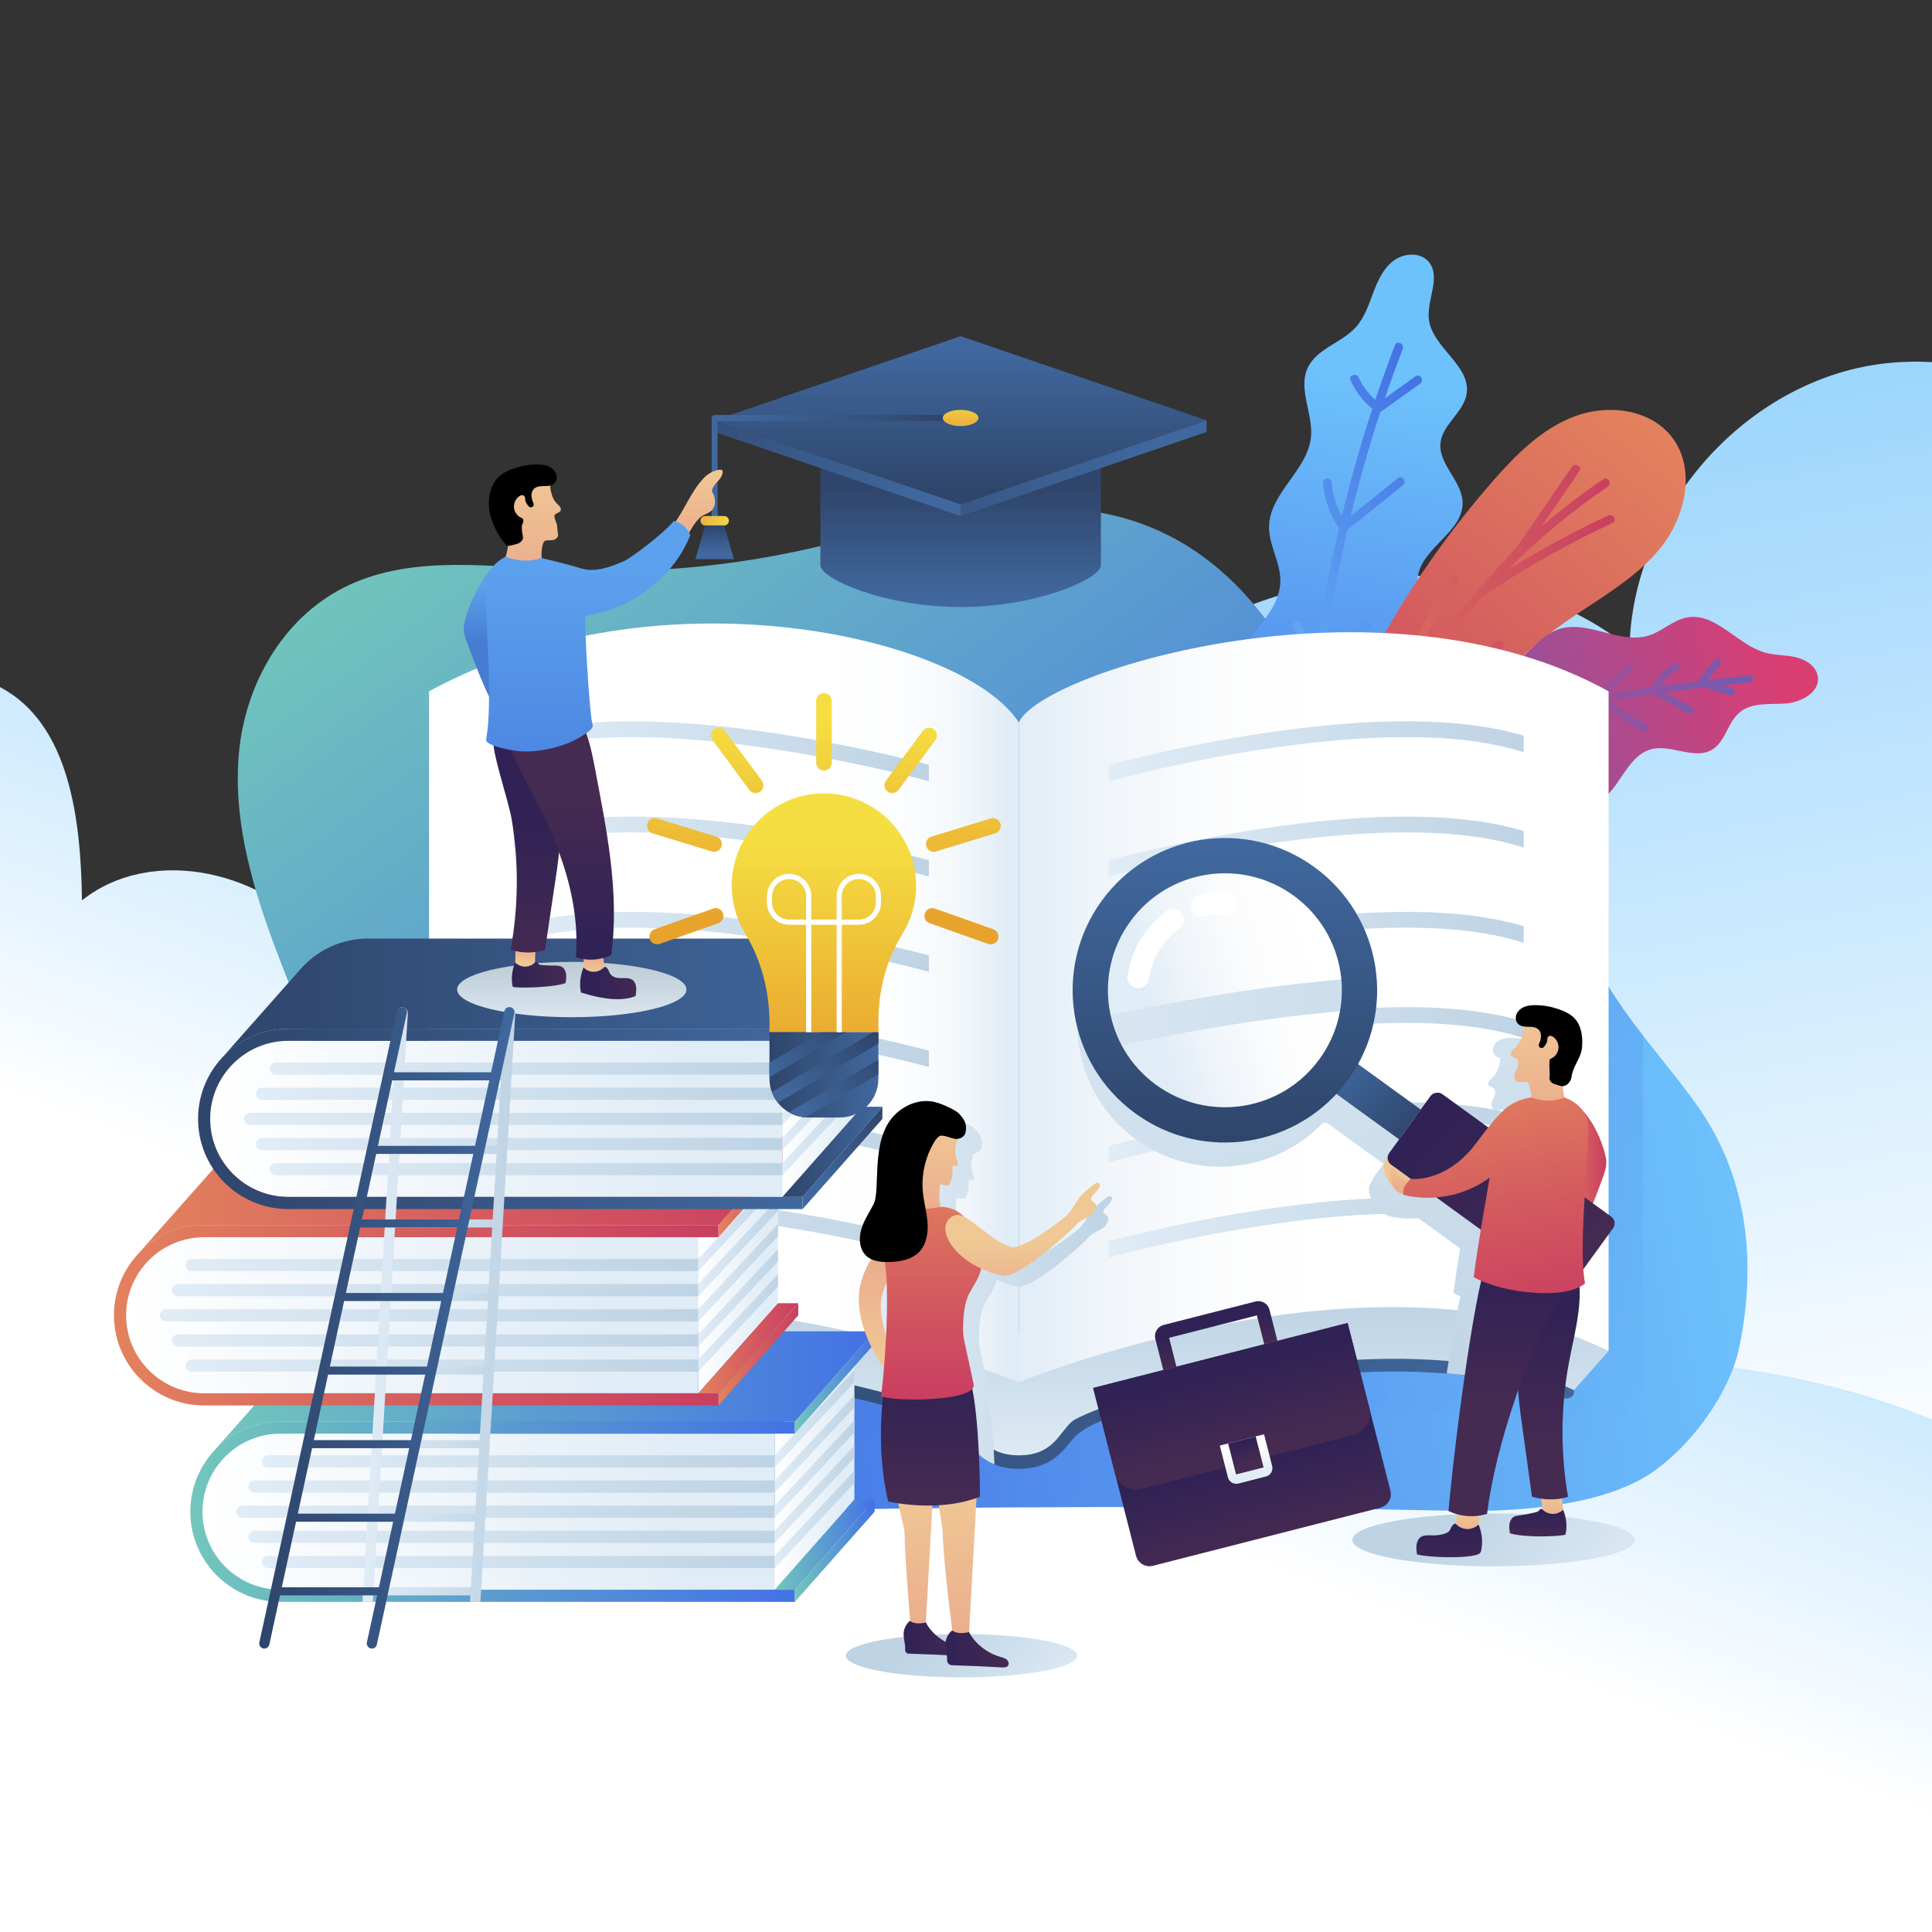 <?xml version="1.0" encoding="UTF-8"?>
<svg xmlns="http://www.w3.org/2000/svg" xmlns:xlink="http://www.w3.org/1999/xlink" viewBox="0 0 500 500">
  <rect x="0" y="0" width="500" height="500" fill="#333333" stroke="none"/>
  <defs>
    <style>
      .cls-1 {
        fill: url(#linear-gradient-75);
      }

      .cls-2 {
        fill: url(#linear-gradient-119);
      }

      .cls-3 {
        fill: url(#linear-gradient-31);
      }

      .cls-3, .cls-4, .cls-5, .cls-6, .cls-7 {
        mix-blend-mode: multiply;
      }

      .cls-8 {
        fill: url(#linear-gradient-2);
      }

      .cls-9 {
        fill: url(#linear-gradient-51);
      }

      .cls-10 {
        fill: url(#linear-gradient-138);
      }

      .cls-11 {
        fill: #fff;
      }

      .cls-12 {
        fill: url(#linear-gradient-122);
      }

      .cls-13 {
        fill: url(#linear-gradient-17);
      }

      .cls-14 {
        fill: url(#linear-gradient-87);
      }

      .cls-15 {
        fill: url(#linear-gradient-93);
      }

      .cls-16 {
        fill: url(#linear-gradient-92);
      }

      .cls-17 {
        fill: url(#linear-gradient-80);
      }

      .cls-18 {
        fill: url(#linear-gradient-109);
      }

      .cls-19 {
        fill: url(#linear-gradient-43);
      }

      .cls-20 {
        fill: url(#linear-gradient-125);
      }

      .cls-21 {
        fill: url(#linear-gradient-133);
      }

      .cls-22 {
        fill: url(#linear-gradient-15);
      }

      .cls-23 {
        fill: url(#linear-gradient-58);
      }

      .cls-24 {
        fill: url(#linear-gradient-69);
      }

      .cls-25 {
        fill: url(#linear-gradient-81);
      }

      .cls-26 {
        fill: url(#linear-gradient-18);
      }

      .cls-27 {
        fill: url(#linear-gradient-56);
      }

      .cls-28 {
        fill: url(#linear-gradient-40);
      }

      .cls-29 {
        fill: url(#linear-gradient-131);
      }

      .cls-30 {
        fill: url(#linear-gradient-52);
      }

      .cls-31 {
        fill: url(#linear-gradient-28);
      }

      .cls-32 {
        fill: url(#linear-gradient-14);
      }

      .cls-33 {
        fill: url(#linear-gradient-36);
      }

      .cls-34 {
        fill: url(#linear-gradient-78);
      }

      .cls-35 {
        fill: url(#linear-gradient-20);
      }

      .cls-36 {
        fill: url(#linear-gradient-6);
      }

      .cls-37 {
        fill: url(#linear-gradient-130);
      }

      .cls-38 {
        fill: url(#linear-gradient-53);
      }

      .cls-39 {
        isolation: isolate;
      }

      .cls-40 {
        fill: url(#linear-gradient-91);
      }

      .cls-41 {
        fill: url(#linear-gradient-60);
      }

      .cls-42 {
        fill: url(#linear-gradient-108);
      }

      .cls-43 {
        fill: url(#linear-gradient-136);
      }

      .cls-44 {
        fill: url(#linear-gradient-104);
      }

      .cls-45 {
        fill: url(#linear-gradient-128);
      }

      .cls-46 {
        fill: url(#linear-gradient-35);
      }

      .cls-47 {
        fill: url(#linear-gradient-48);
      }

      .cls-48 {
        fill: url(#linear-gradient-32);
      }

      .cls-49 {
        fill: url(#linear-gradient-120);
      }

      .cls-50 {
        fill: url(#linear-gradient-97);
      }

      .cls-51 {
        fill: url(#linear-gradient-11);
      }

      .cls-52 {
        fill: url(#linear-gradient-50);
      }

      .cls-53 {
        fill: url(#linear-gradient-106);
      }

      .cls-54 {
        fill: url(#linear-gradient-111);
      }

      .cls-4 {
        fill: url(#linear-gradient-84);
      }

      .cls-55 {
        fill: url(#linear-gradient-63);
      }

      .cls-56 {
        fill: url(#linear-gradient-67);
      }

      .cls-57 {
        fill: url(#linear-gradient-95);
      }

      .cls-58 {
        fill: url(#linear-gradient-86);
      }

      .cls-59 {
        fill: url(#linear-gradient-39);
      }

      .cls-60 {
        fill: url(#linear-gradient-141);
      }

      .cls-61 {
        fill: url(#linear-gradient-137);
      }

      .cls-62 {
        fill: url(#linear-gradient-110);
      }

      .cls-63 {
        fill: url(#linear-gradient-124);
      }

      .cls-64 {
        fill: url(#linear-gradient-135);
      }

      .cls-65 {
        fill: url(#linear-gradient-10);
      }

      .cls-66 {
        fill: url(#linear-gradient-59);
      }

      .cls-67 {
        fill: url(#linear-gradient-143);
      }

      .cls-68 {
        fill: url(#linear-gradient-117);
      }

      .cls-69 {
        fill: url(#linear-gradient-49);
      }

      .cls-70 {
        fill: url(#linear-gradient-37);
      }

      .cls-71 {
        fill: url(#linear-gradient-16);
      }

      .cls-72 {
        fill: url(#linear-gradient-85);
      }

      .cls-73 {
        fill: url(#linear-gradient-127);
      }

      .cls-74 {
        fill: url(#linear-gradient-112);
      }

      .cls-5 {
        fill: url(#linear-gradient-30);
      }

      .cls-75 {
        fill: url(#linear-gradient-61);
      }

      .cls-76 {
        fill: url(#linear-gradient-114);
      }

      .cls-77 {
        fill: url(#linear-gradient-68);
      }

      .cls-78 {
        fill: url(#linear-gradient-103);
      }

      .cls-79 {
        fill: url(#linear-gradient-62);
      }

      .cls-80 {
        fill: url(#linear-gradient-107);
      }

      .cls-81 {
        fill: url(#linear-gradient-41);
      }

      .cls-82 {
        fill: url(#linear-gradient-76);
      }

      .cls-83 {
        fill: url(#linear-gradient-98);
      }

      .cls-84 {
        fill: url(#linear-gradient-21);
      }

      .cls-85 {
        fill: url(#linear-gradient-72);
      }

      .cls-86 {
        fill: url(#linear-gradient-25);
      }

      .cls-87 {
        fill: url(#linear-gradient-121);
      }

      .cls-88 {
        fill: url(#linear-gradient-89);
      }

      .cls-89 {
        fill: url(#linear-gradient-144);
      }

      .cls-90 {
        fill: url(#linear-gradient-5);
      }

      .cls-91 {
        fill: url(#linear-gradient-64);
      }

      .cls-92 {
        fill: url(#linear-gradient-102);
      }

      .cls-93 {
        fill: url(#linear-gradient-83);
      }

      .cls-94 {
        fill: url(#linear-gradient-54);
      }

      .cls-95 {
        fill: url(#linear-gradient-45);
      }

      .cls-96 {
        fill: url(#linear-gradient-113);
      }

      .cls-97 {
        fill: url(#linear-gradient-55);
      }

      .cls-98 {
        fill: url(#linear-gradient-34);
      }

      .cls-99 {
        fill: url(#linear-gradient-118);
      }

      .cls-100 {
        fill: url(#linear-gradient-140);
      }

      .cls-101 {
        fill: url(#linear-gradient-65);
      }

      .cls-102 {
        fill: url(#linear-gradient-70);
      }

      .cls-103 {
        fill: url(#linear-gradient-79);
      }

      .cls-104 {
        fill: url(#linear-gradient-88);
      }

      .cls-105 {
        fill: url(#linear-gradient-134);
      }

      .cls-106 {
        fill: url(#linear-gradient-66);
      }

      .cls-107 {
        fill: url(#linear-gradient-96);
      }

      .cls-6 {
        fill: url(#linear-gradient-7);
        opacity: .4;
      }

      .cls-108 {
        fill: url(#linear-gradient-24);
      }

      .cls-109 {
        fill: url(#linear-gradient-73);
      }

      .cls-110 {
        fill: url(#linear-gradient-139);
      }

      .cls-111 {
        fill: url(#linear-gradient-100);
      }

      .cls-112 {
        fill: url(#linear-gradient-105);
      }

      .cls-113 {
        fill: url(#linear-gradient-9);
      }

      .cls-114 {
        fill: url(#linear-gradient-129);
      }

      .cls-115 {
        fill: url(#linear-gradient-22);
      }

      .cls-116 {
        fill: url(#linear-gradient-74);
      }

      .cls-117 {
        fill: url(#linear-gradient-42);
      }

      .cls-118 {
        fill: url(#linear-gradient-99);
      }

      .cls-119 {
        fill: url(#linear-gradient-3);
      }

      .cls-120 {
        fill: url(#linear-gradient-123);
      }

      .cls-121 {
        fill: url(#linear-gradient);
      }

      .cls-122 {
        fill: url(#linear-gradient-27);
      }

      .cls-123 {
        fill: url(#linear-gradient-116);
      }

      .cls-124 {
        fill: url(#linear-gradient-132);
      }

      .cls-125 {
        fill: url(#linear-gradient-33);
      }

      .cls-126 {
        fill: url(#linear-gradient-142);
      }

      .cls-127 {
        fill: url(#linear-gradient-38);
      }

      .cls-128 {
        fill: url(#linear-gradient-94);
      }

      .cls-129 {
        fill: url(#linear-gradient-29);
      }

      .cls-130 {
        fill: url(#linear-gradient-126);
      }

      .cls-131 {
        fill: url(#linear-gradient-23);
      }

      .cls-132 {
        fill: url(#linear-gradient-19);
      }

      .cls-133 {
        fill: url(#linear-gradient-71);
      }

      .cls-134 {
        fill: url(#linear-gradient-4);
      }

      .cls-135 {
        fill: url(#linear-gradient-77);
      }

      .cls-136 {
        fill: url(#linear-gradient-115);
      }

      .cls-137 {
        fill: url(#linear-gradient-8);
      }

      .cls-138 {
        fill: url(#linear-gradient-90);
      }

      .cls-7 {
        fill: url(#linear-gradient-82);
      }

      .cls-139 {
        fill: url(#linear-gradient-44);
      }

      .cls-140 {
        fill: url(#linear-gradient-57);
      }

      .cls-141 {
        fill: url(#linear-gradient-47);
      }

      .cls-142 {
        fill: url(#linear-gradient-46);
      }

      .cls-143 {
        fill: url(#linear-gradient-145);
      }

      .cls-144 {
        fill: url(#linear-gradient-12);
      }

      .cls-145 {
        fill: url(#linear-gradient-13);
      }

      .cls-146 {
        fill: url(#linear-gradient-26);
      }

      .cls-147 {
        fill: url(#linear-gradient-101);
      }
    </style>
    <linearGradient id="linear-gradient" x1="196.94" y1="11.34" x2="275.58" y2="434.5" gradientUnits="userSpaceOnUse">
      <stop offset="0" stop-color="#6ec2fc"/>
      <stop offset=".98" stop-color="#fff"/>
    </linearGradient>
    <linearGradient id="linear-gradient-2" x1="338.41" y1="103.71" x2="235.31" y2="377.97" xlink:href="#linear-gradient"/>
    <linearGradient id="linear-gradient-3" x1="271.97" y1="448.19" x2="240.36" y2="421.29" gradientUnits="userSpaceOnUse">
      <stop offset="0" stop-color="#e0ecf6"/>
      <stop offset="1" stop-color="#bed3e4"/>
    </linearGradient>
    <linearGradient id="linear-gradient-4" x1="414.84" y1="422.58" x2="376.2" y2="389.7" xlink:href="#linear-gradient-3"/>
    <linearGradient id="linear-gradient-5" x1="110.93" y1="123.79" x2="263.75" y2="331.56" gradientUnits="userSpaceOnUse">
      <stop offset="0" stop-color="#72c7bb"/>
      <stop offset=".98" stop-color="#4473e4"/>
    </linearGradient>
    <linearGradient id="linear-gradient-6" x1="446.81" y1="270.61" x2="163.04" y2="319.57" gradientUnits="userSpaceOnUse">
      <stop offset="0" stop-color="#6ec2fc"/>
      <stop offset=".98" stop-color="#4473e4"/>
    </linearGradient>
    <linearGradient id="linear-gradient-7" x1="426.38" y1="419.27" x2="260.04" y2="277.76" xlink:href="#linear-gradient-6"/>
    <linearGradient id="linear-gradient-8" x1="357.33" y1="97.71" x2="335.53" y2="234.25" xlink:href="#linear-gradient-6"/>
    <linearGradient id="linear-gradient-9" x1="280.43" y1="157.99" x2="379.55" y2="157.99" gradientTransform="translate(-11.76 212.07) rotate(-33.87)" xlink:href="#linear-gradient-6"/>
    <linearGradient id="linear-gradient-10" x1="438.75" y1="118.27" x2="315.02" y2="207.37" gradientTransform="translate(-27.16 110.72) rotate(-15.27)" gradientUnits="userSpaceOnUse">
      <stop offset="0" stop-color="#e3825e"/>
      <stop offset=".56" stop-color="#d3595f"/>
      <stop offset="1" stop-color="#c93f60"/>
    </linearGradient>
    <linearGradient id="linear-gradient-11" x1="-4212.04" y1="-246.01" x2="-4130.82" y2="-246.01" gradientTransform="translate(-3790.04 474.39) rotate(179.26) scale(1 -1)" gradientUnits="userSpaceOnUse">
      <stop offset="0" stop-color="#c93f60"/>
      <stop offset=".44" stop-color="#d3595f"/>
      <stop offset="1" stop-color="#e3825e"/>
    </linearGradient>
    <linearGradient id="linear-gradient-12" x1="346.04" y1="188.14" x2="456.93" y2="181.83" gradientTransform="translate(-27.16 110.72) rotate(-15.27)" gradientUnits="userSpaceOnUse">
      <stop offset="0" stop-color="#705cb2"/>
      <stop offset=".97" stop-color="#d93e73"/>
    </linearGradient>
    <linearGradient id="linear-gradient-13" x1="222.23" y1="-125.38" x2="303.99" y2="-125.38" gradientTransform="translate(107.19 176.68) rotate(28.57)" gradientUnits="userSpaceOnUse">
      <stop offset=".03" stop-color="#d93e73"/>
      <stop offset="1" stop-color="#705cb2"/>
    </linearGradient>
    <linearGradient id="linear-gradient-14" x1="118.31" y1="354.43" x2="409.04" y2="354.43" gradientUnits="userSpaceOnUse">
      <stop offset="0" stop-color="#2f456b"/>
      <stop offset="1" stop-color="#40689e"/>
    </linearGradient>
    <linearGradient id="linear-gradient-15" x1="263.67" y1="380.27" x2="263.67" y2="337.26" xlink:href="#linear-gradient-3"/>
    <linearGradient id="linear-gradient-16" x1="342.22" y1="260.67" x2="261.91" y2="260.67" gradientUnits="userSpaceOnUse">
      <stop offset="0" stop-color="#fff"/>
      <stop offset=".37" stop-color="#fbfcfd"/>
      <stop offset=".71" stop-color="#f0f5fa"/>
      <stop offset="1" stop-color="#e0ecf6"/>
    </linearGradient>
    <linearGradient id="linear-gradient-17" x1="286.95" y1="194.43" x2="394.32" y2="194.43" xlink:href="#linear-gradient-3"/>
    <linearGradient id="linear-gradient-18" x1="286.95" y1="219.08" x2="394.32" y2="219.08" xlink:href="#linear-gradient-3"/>
    <linearGradient id="linear-gradient-19" x1="286.95" y1="243.73" x2="394.32" y2="243.73" xlink:href="#linear-gradient-3"/>
    <linearGradient id="linear-gradient-20" x1="286.95" y1="268.38" x2="394.32" y2="268.38" xlink:href="#linear-gradient-3"/>
    <linearGradient id="linear-gradient-21" x1="286.95" y1="293.04" x2="394.32" y2="293.04" xlink:href="#linear-gradient-3"/>
    <linearGradient id="linear-gradient-22" x1="286.95" y1="317.69" x2="394.32" y2="317.69" xlink:href="#linear-gradient-3"/>
    <linearGradient id="linear-gradient-23" x1="211.22" y1="259.54" x2="261.18" y2="259.54" gradientUnits="userSpaceOnUse">
      <stop offset="0" stop-color="#fff"/>
      <stop offset=".45" stop-color="#fcfdfe"/>
      <stop offset=".72" stop-color="#f4f8fb"/>
      <stop offset=".93" stop-color="#e6eff7"/>
      <stop offset="1" stop-color="#e0ecf6"/>
    </linearGradient>
    <linearGradient id="linear-gradient-24" x1="133.02" y1="194.43" x2="240.39" y2="194.43" xlink:href="#linear-gradient-3"/>
    <linearGradient id="linear-gradient-25" x1="133.02" y1="219.08" x2="240.39" y2="219.08" xlink:href="#linear-gradient-3"/>
    <linearGradient id="linear-gradient-26" x1="133.02" y1="243.73" x2="240.39" y2="243.73" xlink:href="#linear-gradient-3"/>
    <linearGradient id="linear-gradient-27" x1="133.02" y1="268.38" x2="240.39" y2="268.38" xlink:href="#linear-gradient-3"/>
    <linearGradient id="linear-gradient-28" x1="133.02" y1="293.04" x2="240.39" y2="293.04" xlink:href="#linear-gradient-3"/>
    <linearGradient id="linear-gradient-29" x1="133.02" y1="317.69" x2="240.39" y2="317.69" xlink:href="#linear-gradient-3"/>
    <linearGradient id="linear-gradient-30" x1="227.12" y1="334" x2="287.79" y2="334" xlink:href="#linear-gradient-3"/>
    <linearGradient id="linear-gradient-31" x1="329.07" y1="202.59" x2="358.51" y2="377.85" xlink:href="#linear-gradient-3"/>
    <linearGradient id="linear-gradient-32" x1="200.48" y1="379.56" x2="221.12" y2="379.56" gradientUnits="userSpaceOnUse">
      <stop offset="0" stop-color="#fff"/>
      <stop offset=".85" stop-color="#e0ecf6"/>
    </linearGradient>
    <linearGradient id="linear-gradient-33" x1="52.4" y1="391.23" x2="200.48" y2="391.23" xlink:href="#linear-gradient-32"/>
    <linearGradient id="linear-gradient-34" x1="61.15" y1="391.23" x2="200.48" y2="391.23" xlink:href="#linear-gradient-3"/>
    <linearGradient id="linear-gradient-35" x1="200.48" y1="380.2" x2="221.11" y2="380.2" xlink:href="#linear-gradient-3"/>
    <linearGradient id="linear-gradient-36" x1="200.48" y1="386.71" x2="221.11" y2="386.71" xlink:href="#linear-gradient-3"/>
    <linearGradient id="linear-gradient-37" x1="200.48" y1="393.21" x2="221.11" y2="393.21" xlink:href="#linear-gradient-3"/>
    <linearGradient id="linear-gradient-38" x1="200.48" y1="373.69" x2="221.11" y2="373.69" xlink:href="#linear-gradient-3"/>
    <linearGradient id="linear-gradient-39" x1="200.48" y1="367.18" x2="221.11" y2="367.18" xlink:href="#linear-gradient-3"/>
    <linearGradient id="linear-gradient-40" x1="64.29" y1="384.72" x2="200.48" y2="384.72" xlink:href="#linear-gradient-3"/>
    <linearGradient id="linear-gradient-41" x1="67.8" y1="378.21" x2="200.48" y2="378.21" xlink:href="#linear-gradient-3"/>
    <linearGradient id="linear-gradient-42" x1="64.29" y1="397.73" x2="200.48" y2="397.73" xlink:href="#linear-gradient-3"/>
    <linearGradient id="linear-gradient-43" x1="67.8" y1="404.24" x2="200.48" y2="404.24" xlink:href="#linear-gradient-3"/>
    <linearGradient id="linear-gradient-44" x1="49.26" y1="391.23" x2="205.71" y2="391.23" xlink:href="#linear-gradient-5"/>
    <linearGradient id="linear-gradient-45" x1="205.71" y1="357.79" x2="226.35" y2="357.79" xlink:href="#linear-gradient-5"/>
    <linearGradient id="linear-gradient-46" x1="205.71" y1="401.32" x2="226.35" y2="401.32" xlink:href="#linear-gradient-5"/>
    <linearGradient id="linear-gradient-47" x1="55.42" y1="360" x2="226.35" y2="360" xlink:href="#linear-gradient-5"/>
    <linearGradient id="linear-gradient-48" x1="200.48" y1="399.75" x2="226.35" y2="399.75" xlink:href="#linear-gradient-5"/>
    <linearGradient id="linear-gradient-49" x1="180.71" y1="328.73" x2="201.35" y2="328.73" xlink:href="#linear-gradient-32"/>
    <linearGradient id="linear-gradient-50" x1="32.63" y1="340.4" x2="180.71" y2="340.4" xlink:href="#linear-gradient-32"/>
    <linearGradient id="linear-gradient-51" x1="41.38" y1="340.4" x2="180.71" y2="340.4" xlink:href="#linear-gradient-3"/>
    <linearGradient id="linear-gradient-52" x1="180.71" y1="329.37" x2="201.34" y2="329.37" xlink:href="#linear-gradient-3"/>
    <linearGradient id="linear-gradient-53" x1="180.71" y1="335.88" x2="201.34" y2="335.88" xlink:href="#linear-gradient-3"/>
    <linearGradient id="linear-gradient-54" x1="180.71" y1="342.39" x2="201.34" y2="342.39" xlink:href="#linear-gradient-3"/>
    <linearGradient id="linear-gradient-55" x1="180.71" y1="322.86" x2="201.34" y2="322.86" xlink:href="#linear-gradient-3"/>
    <linearGradient id="linear-gradient-56" x1="180.71" y1="316.36" x2="201.34" y2="316.36" xlink:href="#linear-gradient-3"/>
    <linearGradient id="linear-gradient-57" x1="44.52" y1="333.89" x2="180.71" y2="333.89" xlink:href="#linear-gradient-3"/>
    <linearGradient id="linear-gradient-58" x1="48.04" y1="327.38" x2="180.71" y2="327.38" xlink:href="#linear-gradient-3"/>
    <linearGradient id="linear-gradient-59" x1="44.52" y1="346.91" x2="180.71" y2="346.91" xlink:href="#linear-gradient-3"/>
    <linearGradient id="linear-gradient-60" x1="48.04" y1="353.41" x2="180.71" y2="353.41" xlink:href="#linear-gradient-3"/>
    <linearGradient id="linear-gradient-61" x1="29.49" y1="340.4" x2="185.94" y2="340.4" gradientTransform="matrix(1,0,0,1,0,0)" xlink:href="#linear-gradient-10"/>
    <linearGradient id="linear-gradient-62" x1="185.94" y1="306.96" x2="206.59" y2="306.96" gradientTransform="matrix(1,0,0,1,0,0)" xlink:href="#linear-gradient-10"/>
    <linearGradient id="linear-gradient-63" x1="185.94" y1="350.5" x2="206.59" y2="350.5" gradientTransform="matrix(1,0,0,1,0,0)" xlink:href="#linear-gradient-10"/>
    <linearGradient id="linear-gradient-64" x1="35.65" y1="309.17" x2="206.59" y2="309.17" gradientTransform="matrix(1,0,0,1,0,0)" xlink:href="#linear-gradient-10"/>
    <linearGradient id="linear-gradient-65" x1="180.71" y1="348.92" x2="206.59" y2="348.92" gradientTransform="matrix(1,0,0,1,0,0)" xlink:href="#linear-gradient-10"/>
    <linearGradient id="linear-gradient-66" x1="202.48" y1="277.9" x2="223.12" y2="277.9" xlink:href="#linear-gradient-32"/>
    <linearGradient id="linear-gradient-67" x1="54.41" y1="289.57" x2="202.48" y2="289.57" xlink:href="#linear-gradient-32"/>
    <linearGradient id="linear-gradient-68" x1="202.48" y1="278.54" x2="223.11" y2="278.54" xlink:href="#linear-gradient-3"/>
    <linearGradient id="linear-gradient-69" x1="202.48" y1="285.05" x2="223.11" y2="285.05" xlink:href="#linear-gradient-3"/>
    <linearGradient id="linear-gradient-70" x1="202.48" y1="291.56" x2="223.11" y2="291.56" xlink:href="#linear-gradient-3"/>
    <linearGradient id="linear-gradient-71" x1="202.48" y1="272.04" x2="223.11" y2="272.04" xlink:href="#linear-gradient-3"/>
    <linearGradient id="linear-gradient-72" x1="202.48" y1="265.53" x2="223.11" y2="265.53" xlink:href="#linear-gradient-3"/>
    <linearGradient id="linear-gradient-73" x1="63.15" y1="289.57" x2="202.48" y2="289.57" xlink:href="#linear-gradient-3"/>
    <linearGradient id="linear-gradient-74" x1="66.29" y1="283.06" x2="202.48" y2="283.06" xlink:href="#linear-gradient-3"/>
    <linearGradient id="linear-gradient-75" x1="69.81" y1="276.56" x2="202.48" y2="276.56" xlink:href="#linear-gradient-3"/>
    <linearGradient id="linear-gradient-76" x1="66.29" y1="296.08" x2="202.48" y2="296.08" xlink:href="#linear-gradient-3"/>
    <linearGradient id="linear-gradient-77" x1="69.81" y1="302.58" x2="202.48" y2="302.58" xlink:href="#linear-gradient-3"/>
    <linearGradient id="linear-gradient-78" x1="51.26" y1="289.57" x2="207.72" y2="289.57" xlink:href="#linear-gradient-14"/>
    <linearGradient id="linear-gradient-79" x1="207.72" y1="256.14" x2="228.36" y2="256.14" xlink:href="#linear-gradient-14"/>
    <linearGradient id="linear-gradient-80" x1="229.72" y1="287.98" x2="211.35" y2="306.35" xlink:href="#linear-gradient-14"/>
    <linearGradient id="linear-gradient-81" x1="57.42" y1="258.35" x2="228.36" y2="258.35" xlink:href="#linear-gradient-14"/>
    <linearGradient id="linear-gradient-82" x1="147.98" y1="266.49" x2="147.98" y2="219.36" gradientUnits="userSpaceOnUse">
      <stop offset="0" stop-color="#e0ecf6"/>
      <stop offset="1" stop-color="#80939c"/>
    </linearGradient>
    <linearGradient id="linear-gradient-83" x1="202.48" y1="298.1" x2="228.36" y2="298.1" xlink:href="#linear-gradient-14"/>
    <linearGradient id="linear-gradient-84" x1="93.81" y1="337.6" x2="133.37" y2="337.6" xlink:href="#linear-gradient-3"/>
    <linearGradient id="linear-gradient-85" x1="67.1" y1="343.64" x2="133.14" y2="343.64" xlink:href="#linear-gradient-14"/>
    <linearGradient id="linear-gradient-86" x1="402.52" y1="302.29" x2="415.7" y2="302.29" gradientUnits="userSpaceOnUse">
      <stop offset="0" stop-color="#e3825e"/>
      <stop offset="1" stop-color="#c93f60"/>
    </linearGradient>
    <linearGradient id="linear-gradient-87" x1="248.61" y1="126.5" x2="248.61" y2="154.65" xlink:href="#linear-gradient-14"/>
    <linearGradient id="linear-gradient-88" x1="248.61" y1="127.5" x2="248.61" y2="91.08" xlink:href="#linear-gradient-14"/>
    <linearGradient id="linear-gradient-89" x1="190.22" y1="121.17" x2="300.27" y2="121.17" xlink:href="#linear-gradient-14"/>
    <linearGradient id="linear-gradient-90" x1="160.51" y1="121.17" x2="240.15" y2="121.17" xlink:href="#linear-gradient-14"/>
    <linearGradient id="linear-gradient-91" x1="244.54" y1="121.69" x2="188.87" y2="121.69" xlink:href="#linear-gradient-14"/>
    <linearGradient id="linear-gradient-92" x1="181.27" y1="134.77" x2="188.63" y2="134.77" gradientUnits="userSpaceOnUse">
      <stop offset="0" stop-color="#ebb340"/>
      <stop offset="1" stop-color="#f3d646"/>
    </linearGradient>
    <linearGradient id="linear-gradient-93" x1="184.95" y1="135.84" x2="184.95" y2="142.82" xlink:href="#linear-gradient-14"/>
    <linearGradient id="linear-gradient-94" x1="248.61" y1="109.08" x2="248.61" y2="104.7" xlink:href="#linear-gradient-92"/>
    <linearGradient id="linear-gradient-95" x1="153.56" y1="248.02" x2="153.56" y2="251.96" gradientUnits="userSpaceOnUse">
      <stop offset="0" stop-color="#ebae8e"/>
      <stop offset="1" stop-color="#f0c894"/>
    </linearGradient>
    <linearGradient id="linear-gradient-96" x1="153.38" y1="254.41" x2="165.9" y2="254.41" gradientUnits="userSpaceOnUse">
      <stop offset="0" stop-color="#302254"/>
      <stop offset="1" stop-color="#452a52"/>
    </linearGradient>
    <linearGradient id="linear-gradient-97" x1="135.99" y1="245.79" x2="135.99" y2="249.41" xlink:href="#linear-gradient-95"/>
    <linearGradient id="linear-gradient-98" x1="132.47" y1="252.25" x2="146.55" y2="252.25" xlink:href="#linear-gradient-96"/>
    <linearGradient id="linear-gradient-99" x1="136.23" y1="212.8" x2="136.23" y2="248.16" xlink:href="#linear-gradient-96"/>
    <linearGradient id="linear-gradient-100" x1="145.15" y1="243.83" x2="145.15" y2="207.22" xlink:href="#linear-gradient-96"/>
    <linearGradient id="linear-gradient-101" x1="137.81" y1="147.93" x2="137.81" y2="121.76" xlink:href="#linear-gradient-95"/>
    <linearGradient id="linear-gradient-102" x1="127.22" y1="151.61" x2="127.22" y2="166.66" gradientUnits="userSpaceOnUse">
      <stop offset="0" stop-color="#5ca1ed"/>
      <stop offset="1" stop-color="#467cd1"/>
    </linearGradient>
    <linearGradient id="linear-gradient-103" x1="180.7" y1="139.11" x2="180.7" y2="121.54" xlink:href="#linear-gradient-95"/>
    <linearGradient id="linear-gradient-104" x1="152.16" y1="147.51" x2="152.16" y2="195.64" gradientUnits="userSpaceOnUse">
      <stop offset="0" stop-color="#5ca1ed"/>
      <stop offset="1" stop-color="#4d87e2"/>
    </linearGradient>
    <linearGradient id="linear-gradient-105" x1="341.28" y1="249.89" x2="297.78" y2="263.43" xlink:href="#linear-gradient-16"/>
    <linearGradient id="linear-gradient-106" x1="240.38" y1="262.23" x2="426.37" y2="262.23" xlink:href="#linear-gradient-3"/>
    <linearGradient id="linear-gradient-107" x1="362.14" y1="311.48" x2="362.14" y2="303.21" xlink:href="#linear-gradient-95"/>
    <linearGradient id="linear-gradient-108" x1="365.28" y1="294.43" x2="346.26" y2="275.41" gradientTransform="translate(375.23 -169.6) rotate(54.05)" xlink:href="#linear-gradient-14"/>
    <linearGradient id="linear-gradient-109" x1="370.69" y1="290.31" x2="407.72" y2="327.35" gradientTransform="translate(409.86 -187.27) rotate(54.05)" xlink:href="#linear-gradient-96"/>
    <linearGradient id="linear-gradient-110" x1="317" y1="295.55" x2="317" y2="219.57" xlink:href="#linear-gradient-14"/>
    <linearGradient id="linear-gradient-111" x1="379.9" y1="397.28" x2="379.9" y2="391.02" xlink:href="#linear-gradient-95"/>
    <linearGradient id="linear-gradient-112" x1="375.05" y1="395.71" x2="375.05" y2="407.53" xlink:href="#linear-gradient-96"/>
    <linearGradient id="linear-gradient-113" x1="401.61" y1="393.24" x2="401.61" y2="386.66" xlink:href="#linear-gradient-95"/>
    <linearGradient id="linear-gradient-114" x1="397.99" y1="391.32" x2="397.99" y2="398.91" xlink:href="#linear-gradient-96"/>
    <linearGradient id="linear-gradient-115" x1="400.82" y1="338.14" x2="400.82" y2="373.58" xlink:href="#linear-gradient-96"/>
    <linearGradient id="linear-gradient-116" x1="389.93" y1="330.89" x2="389.93" y2="362.15" xlink:href="#linear-gradient-96"/>
    <linearGradient id="linear-gradient-117" x1="398.44" y1="287.91" x2="398.44" y2="261.7" xlink:href="#linear-gradient-95"/>
    <linearGradient id="linear-gradient-118" x1="362.64" y1="306.96" x2="362.64" y2="300.56" xlink:href="#linear-gradient-95"/>
    <linearGradient id="linear-gradient-119" x1="383.38" y1="278.15" x2="393.8" y2="340.17" gradientTransform="matrix(1,0,0,1,0,0)" xlink:href="#linear-gradient-10"/>
    <linearGradient id="linear-gradient-120" x1="239.09" y1="420.68" x2="239.09" y2="385.11" gradientTransform="translate(16.86 -6.93) rotate(1.68) scale(.97 1)" xlink:href="#linear-gradient-95"/>
    <linearGradient id="linear-gradient-121" x1="233.84" y1="424" x2="249.27" y2="424" xlink:href="#linear-gradient-96"/>
    <linearGradient id="linear-gradient-122" x1="250.46" y1="422.87" x2="250.46" y2="385.11" gradientTransform="translate(16.86 -6.93) rotate(1.68) scale(.97 1)" xlink:href="#linear-gradient-95"/>
    <linearGradient id="linear-gradient-123" x1="241.98" y1="355.26" x2="241.98" y2="387.74" gradientTransform="translate(7.16 .18) rotate(-.06) scale(.97 1) skewX(-.12)" xlink:href="#linear-gradient-96"/>
    <linearGradient id="linear-gradient-124" x1="244.66" y1="426.74" x2="261.05" y2="426.74" xlink:href="#linear-gradient-96"/>
    <linearGradient id="linear-gradient-125" x1="227.73" y1="327.12" x2="227.73" y2="353.47" xlink:href="#linear-gradient-95"/>
    <linearGradient id="linear-gradient-126" x1="240.77" y1="313.56" x2="240.77" y2="289.7" gradientTransform="translate(16.86 -6.93) rotate(1.68) scale(.97 1)" xlink:href="#linear-gradient-95"/>
    <linearGradient id="linear-gradient-127" x1="242.2" y1="303.29" x2="242.2" y2="361.32" gradientTransform="translate(7.16 .18) rotate(-.06) scale(.97 1) skewX(-.12)" xlink:href="#linear-gradient-10"/>
    <linearGradient id="linear-gradient-128" x1="264.65" y1="335.09" x2="264.65" y2="321.26" xlink:href="#linear-gradient-95"/>
    <linearGradient id="linear-gradient-129" x1="319.32" y1="382.51" x2="319.32" y2="404.14" gradientTransform="translate(2.52 -4.46)" xlink:href="#linear-gradient-96"/>
    <linearGradient id="linear-gradient-130" x1="319.31" y1="358.17" x2="319.31" y2="378.72" gradientTransform="translate(-81.28 86.37) rotate(-14.33)" xlink:href="#linear-gradient-96"/>
    <linearGradient id="linear-gradient-131" x1="319.32" y1="377.06" x2="319.32" y2="386.12" gradientTransform="translate(3.43 -4.57)" xlink:href="#linear-gradient-16"/>
    <linearGradient id="linear-gradient-132" x1="319.32" y1="377.23" x2="319.32" y2="382.92" gradientTransform="translate(3.14 -4.54)" xlink:href="#linear-gradient-96"/>
    <linearGradient id="linear-gradient-133" x1="319.31" y1="346.33" x2="319.31" y2="354.18" gradientTransform="translate(-81.28 86.37) rotate(-14.33)" xlink:href="#linear-gradient-96"/>
    <linearGradient id="linear-gradient-134" x1="213.24" y1="217.47" x2="213.24" y2="276.05" gradientUnits="userSpaceOnUse">
      <stop offset="0" stop-color="#f5de42"/>
      <stop offset="1" stop-color="#e8a32d"/>
    </linearGradient>
    <linearGradient id="linear-gradient-135" x1="199.14" y1="278.18" x2="227.33" y2="278.18" xlink:href="#linear-gradient-14"/>
    <linearGradient id="linear-gradient-136" x1="228.86" y1="269.84" x2="209.21" y2="289.49" xlink:href="#linear-gradient-14"/>
    <linearGradient id="linear-gradient-137" x1="224.45" y1="265.43" x2="204.79" y2="285.08" xlink:href="#linear-gradient-14"/>
    <linearGradient id="linear-gradient-138" x1="219.56" y1="260.54" x2="199.91" y2="280.19" xlink:href="#linear-gradient-14"/>
    <linearGradient id="linear-gradient-139" x1="213.24" y1="186.49" x2="213.24" y2="237.69" xlink:href="#linear-gradient-134"/>
    <linearGradient id="linear-gradient-140" x1="235.68" y1="186.49" x2="235.68" y2="237.69" xlink:href="#linear-gradient-134"/>
    <linearGradient id="linear-gradient-141" x1="249.33" y1="186.49" x2="249.33" y2="237.69" xlink:href="#linear-gradient-134"/>
    <linearGradient id="linear-gradient-142" x1="248.83" y1="186.49" x2="248.83" y2="237.69" xlink:href="#linear-gradient-134"/>
    <linearGradient id="linear-gradient-143" x1="190.79" y1="186.49" x2="190.79" y2="237.69" xlink:href="#linear-gradient-134"/>
    <linearGradient id="linear-gradient-144" x1="177.14" y1="186.49" x2="177.14" y2="237.69" xlink:href="#linear-gradient-134"/>
    <linearGradient id="linear-gradient-145" x1="177.64" y1="186.49" x2="177.64" y2="237.69" xlink:href="#linear-gradient-134"/>
  </defs>
  <g class="cls-39">
    <g id="OBJECTS">
      <g>
        <path class="cls-121" d="m500,93.71c-6.61-.36-13.17.13-19.41,1.57-32.62,7.53-58.14,38.89-58.88,72.36-32.98-26.09-82.67-23.26-118.34-1-35.67,22.27-58.84,60.4-72.75,100.08-9.36,26.71-15.13,55.17-12.29,83.33-28.43-17.39-60.89-29.48-94.22-29.43-33.32.06-67.47,13.43-88.19,39.52-18.26,22.99-24.69,53.57-23.83,82.91-3.98-1.07-8.03-1.64-12.09-1.76v58.7h500V93.71Z"/>
        <path class="cls-8" d="m500,367.38c-82.08-34.03-184.99-4.04-200.8,10.01-10.04-23.59-21.11-48.47-42.31-62.88-16.33-11.1-36.62-14.47-56.28-16.2-36.39-3.2-74.2-1.46-107.57,13.41,6.33-22.68,5.04-48.82-9.36-67.45s-44.01-25.87-62.47-11.26c-.27-20.74-3.13-45.71-21.21-55.19v322.2h500v-132.62Z"/>
        <g>
          <path class="cls-119" d="m278.76,428.49c0,3.1-13.4,5.61-29.93,5.61s-29.93-2.51-29.93-5.61,13.4-5.61,29.93-5.61,29.93,2.51,29.93,5.61Z"/>
          <path class="cls-134" d="m423.13,398.51c0,3.78-16.38,6.85-36.58,6.85s-36.58-3.07-36.58-6.85,16.38-6.85,36.58-6.85,36.58,3.07,36.58,6.85Z"/>
          <path class="cls-90" d="m346.57,198.57c-8.45-26.14-23.84-53.26-51.37-63.11-14.54-5.21-30.77-4.86-46.13-2.35-15.36,2.5-30.24,7.06-45.48,10.11-19.07,3.82-38.7,5.27-58.19,4.3-18.52-.92-38.17-3.84-54.8,3.76-16.73,7.64-26.57,24.81-28.59,41.95-2.02,17.15,2.69,34.36,8.71,50.68,6.02,16.32,13.43,32.3,17.11,49.21,2.78,12.75,3.4,25.9,1.82,38.82-.77,6.28-2.03,12.74-.18,18.82,4.12,13.48,21.09,19.2,35.9,22.16,34.52,6.88,70.29,9.61,105.26,5.04,34.97-4.56,69.17-16.66,96.61-37.21,6.01-4.5,11.72-9.42,16.4-15.11,11.74-14.28,16.16-32.52,16.37-50.18.17-14.32-4.75-28.58-6.05-42.89-1.05-11.54-3.82-22.91-7.41-33.98Z"/>
          <path class="cls-36" d="m375.58,391c15.22.33,36.13-.86,49.4-8.33,10.73-6.03,22.49-20.97,25.19-34.2,4.71-23.04,1.61-44.72-10.96-62.39-10.77-15.14-25.05-28.7-29.96-46.61-4.02-14.66.52-31.57-7.31-44.61-7.51-12.51-23.65-16.63-38.22-17.39-24.31-1.27-48.67,3.69-71.53,12.07-48.48,17.78-91.28,51.7-117.67,96.09-13.84,23.29-23.15,49.1-37.72,71.94-4.7,7.38-9.95,14.43-14.11,22.14-1.66,3.07-5.16,8.34-5.14,11.92.02,4.58,3.8,2.17,6.96,1.78,19.94-2.46,40.97-1.53,61.06-2.05,40.7-1.06,81.43-1.49,122.14-1.29,22.62.11,45.24.41,67.86.91Z"/>
          <path class="cls-6" d="m425.26,268.08c-6.84-8.83-13.09-17.94-16.02-28.61-4.02-14.66.52-31.57-7.31-44.61-7.51-12.51-23.65-16.63-38.22-17.39-24.31-1.27-48.67,3.69-71.53,12.07-6.59,2.42-13.07,5.14-19.42,8.14-.05.09-.1.18-.14.27-.03-.05-.07-.1-.11-.15-40.28,19.07-75.25,49.56-98,87.83-13.84,23.29-23.15,49.1-37.72,71.94-2.7,4.24-5.58,8.37-8.33,12.57l.52.58v.27c0,1.35,1.61,2.23,3.03,1.67,10.46-4.16,48.25-15.31,117.33,5.24,0,0,6.41,2.17,9,5.09,1.9,2.13,3.95,5.46,8.36,7.1,3.99-.02,7.98-.04,11.97-.05,4.32-1.65,6.35-4.93,8.23-7.05,2.6-2.92,9-5.09,9-5.09,69.06-20.55,106.86-9.41,117.32-5.24,1.42.56,3.39-.05,3.03-1.94l9-10.14v-92.52Z"/>
          <g>
            <path class="cls-137" d="m323.28,196.35c-.35,6.33-5.6,12.22-3.89,18.33,1.25,4.49,6.08,7.23,10.73,7.53,4.65.3,9.19-1.33,13.55-2.98,5.02-1.89,10.13-3.9,14.17-7.42,4.04-3.53,6.87-8.92,5.92-14.2-.91-5.08-5.13-9.69-4-14.73,1.36-6.05,9.57-8.47,11.22-14.45,1.76-6.4-5.01-12.55-4.08-19.12,1.08-7.64,11.88-11.65,11.62-19.36-.19-5.53-6.3-9.8-5.72-15.31.52-4.84,6.02-7.93,6.77-12.74,1.13-7.31-8.92-11.92-9.78-19.27-.6-5.1,3.27-11.06-.1-14.94-2.19-2.51-6.42-2.2-9.08-.19-2.66,2.02-4.08,5.23-5.25,8.35-1.17,3.12-2.26,6.39-4.5,8.86-3.69,4.06-10.12,5.52-12.43,10.49-2.56,5.51,1.45,11.9.84,17.95-.86,8.57-10.65,14.42-10.84,23.03-.11,4.87,2.99,9.38,2.92,14.26-.15,9.64-12.15,15.68-12.94,25.29-.59,7.1,5.25,13.5,4.86,20.62Z"/>
            <path class="cls-113" d="m342.23,175.8s0,0,.01-.02c3.21-5.12,7.33-9.51,12.22-13.06,1.17-.85-.08-2.71-1.25-1.86-4.12,2.99-7.69,6.54-10.7,10.59,1.49-11.44,3.53-22.81,6.13-34.05.13-.13.23-.28.29-.45,4.7-3.78,9.4-7.56,14.11-11.35,1.12-.9-.12-2.77-1.25-1.86-4.08,3.28-8.16,6.56-12.24,9.84,2.2-9.08,4.76-18.08,7.68-26.96.1-.03.19-.08.29-.15,3.34-2.4,6.69-4.8,10.03-7.2,1.17-.84-.07-2.71-1.25-1.86-2.63,1.89-5.26,3.77-7.89,5.66,1.46-4.28,3-8.54,4.62-12.76.51-1.34-1.5-2.33-2.02-.98-1.8,4.68-3.49,9.41-5.09,14.16-1.81-1.62-3.26-3.53-4.29-5.78-.6-1.3-2.73-.6-2.13.71,1.34,2.9,3.2,5.36,5.66,7.36-3.01,9.17-5.64,18.45-7.9,27.83-1.47-2.71-2.35-5.63-2.63-8.78-.12-1.44-2.36-1.3-2.24.14.37,4.26,1.75,8.22,4.13,11.75-2.53,10.94-4.54,22-6.03,33.13-1.09-2.96-2.39-5.84-3.89-8.64-.68-1.28-2.54-.01-1.86,1.25,2.15,4.02,3.83,8.22,5.09,12.59-2.13,17.86-2.91,35.89-2.3,53.89.05,1.45,2.29,1.3,2.24-.14-.59-17.52.14-35.06,2.16-52.45.15-.15.27-.34.32-.56Z"/>
          </g>
          <g>
            <path class="cls-65" d="m432.6,113.02c6.56,8.35,3.57,21.09-3.23,29.23-6.8,8.15-16.51,13.17-25.14,19.35-18.1,12.94-31.66,31.13-44.74,49.13-2.37,3.26-4.85,6.63-8.4,8.52-3.55,1.9-8.5,1.83-11.09-1.26-2.83-3.38-1.68-8.45-.26-12.63,10.06-29.67,26.01-57.33,46.65-80.91,6-6.85,12.69-13.57,21.23-16.74,8.54-3.17,19.36-1.86,24.98,5.31Z"/>
            <path class="cls-51" d="m360.01,183.82c-.2-.24-.3-.56-.18-.96,3.53-11.94,8.79-23.29,15.65-33.68.79-1.2,2.75-.1,1.95,1.11-5.55,8.41-10.04,17.42-13.4,26.89,1.87-2.98,3.8-5.93,5.82-8.82,6.69-9.59,22.81-26.95,22.99-27.21,4.65-6.77,9.3-13.55,13.95-20.32.81-1.18,2.77-.09,1.95,1.11-3.27,4.77-6.55,9.54-9.82,14.31,5.09-4.37,10.43-8.45,16-12.22,1.2-.81,2.35,1.12,1.16,1.92-9.37,6.33-18.03,13.57-25.93,21.58,8.37-5.22,17.06-9.93,26.01-14.1,1.3-.61,2.47,1.31,1.16,1.92-11.65,5.42-22.84,11.75-33.49,18.95,0,0-.01,0-.02,0-4.63,5.22-8.95,10.73-12.94,16.49-4.15,5.99-7.94,12.2-11.5,18.55,8.55-8.7,17.96-16.53,28.08-23.37,1.2-.81,2.35,1.12,1.16,1.92-12.14,8.2-23.21,17.85-33.02,28.73-.1.11-.2.18-.31.24-5.45,10.35-10.42,20.97-15.36,31.55-.61,1.31-2.56.2-1.95-1.11,6.88-14.71,13.82-29.46,22.02-43.48Z"/>
          </g>
          <g>
            <path class="cls-144" d="m361.46,178.77c-2.96,2.89-7.8,2.5-11.48,4.4-6.09,3.15-7.19,11.97-4.06,18.07,3.13,6.1,9.17,10.08,15.01,13.69,3.25,2.01,6.58,4.01,10.29,4.89,3.71.88,7.93.45,10.85-2,3.4-2.86,4.56-7.98,8.41-10.21,6.49-3.75,14.98,3.41,21.95.64,6.55-2.6,8.12-12.58,14.94-14.35,5.18-1.35,11.15,2.86,15.73.1,3.46-2.08,4.02-7.05,7.12-9.64,3.15-2.63,7.74-2.01,11.83-2.29,4.09-.28,8.99-2.91,8.41-6.97-.38-2.63-3.02-4.37-5.61-4.99-2.59-.62-5.32-.47-7.88-1.17-7.36-1.98-12.91-10.53-20.4-9.14-3.58.67-6.36,3.55-9.82,4.66-7.63,2.43-16.08-4.28-23.6-1.54-5.33,1.94-8.38,8.1-13.84,9.66-3.91,1.12-8.01-.42-11.94-1.47-3.93-1.04-8.64-1.4-11.56,1.43-1.82,1.77-2.52,4.46-4.34,6.23Z"/>
            <path class="cls-145" d="m452.82,174.78c-3.62.4-7.26.81-10.92,1.23,1.08-1.35,2.16-2.7,3.23-4.04.74-.92-.58-2.2-1.32-1.28-1.32,1.65-2.65,3.31-3.97,4.96-.16.2-.22.42-.21.63-3.32.4-6.65.81-9.99,1.26,1.24-1.74,2.8-3.18,4.68-4.32,1.02-.62.06-2.19-.95-1.58-2.57,1.55-4.63,3.65-6.12,6.23-3.58.5-7.17,1.05-10.74,1.65,1.58-2.18,3.47-4.1,5.65-5.74.94-.71,0-2.29-.95-1.58-2.88,2.16-5.28,4.74-7.21,7.75-4.35.77-8.68,1.62-12.97,2.6,2.01-2.47,4.32-4.69,6.88-6.61.94-.71,0-2.29-.95-1.58-3.36,2.52-6.26,5.47-8.73,8.84-4.29,1.03-8.54,2.19-12.73,3.5,1.38-2.47,3.19-4.63,5.43-6.45.92-.75-.42-2.02-1.32-1.28-2.84,2.32-5.06,5.2-6.57,8.52-3.54,1.17-7.04,2.45-10.48,3.86,1.1-2.28,2.19-4.56,3.29-6.84.51-1.07-1.1-1.95-1.62-.88-1.41,2.93-2.82,5.86-4.23,8.79-9.5,4.11-18.54,9.28-26.9,15.87-.92.73.02,2.31.95,1.58,8.2-6.47,17.06-11.55,26.36-15.61,0,0,.01,0,.02,0,.05.05.11.09.18.13,5.43,3.27,11.24,5.8,17.33,7.57,1.14.33,1.56-1.46.42-1.79-5.56-1.62-10.86-3.9-15.86-6.8,3.47-1.45,6.99-2.76,10.57-3.95.07.05.15.1.24.13.07.09.16.18.28.24,4.78,2.78,9.56,5.55,14.34,8.33,1.03.6,1.91-1.02.88-1.62-4.49-2.61-8.98-5.22-13.47-7.82,4.03-1.28,8.11-2.41,12.23-3.43,4.11,3.91,8.85,7.02,14.08,9.21,1.08.45,1.98-1.16.88-1.62-4.73-1.98-9.02-4.69-12.81-8.11,4.58-1.08,9.2-2.02,13.85-2.85.07.07.14.13.23.17.07.09.16.18.27.25,3.69,2.33,7.39,4.66,11.08,6.99,1.01.63,1.88-.99.88-1.62-3.3-2.08-6.6-4.16-9.9-6.24,3.69-.63,7.39-1.2,11.09-1.72.26.16.59.21.87.08.03.02.07.05.1.07,2.91,1.58,5.82,3.17,8.73,4.75,1.04.57,1.92-1.05.88-1.62-2.32-1.26-4.64-2.53-6.96-3.79,3.47-.46,6.93-.89,10.39-1.3.1.08.21.15.36.19,2.1.63,4.19,1.26,6.29,1.89,1.14.34,1.55-1.45.42-1.79-.89-.27-1.77-.53-2.66-.8,2.42-.28,4.83-.54,7.23-.81,1.17-.13,1.13-1.97-.06-1.84Z"/>
          </g>
          <g>
            <path class="cls-32" d="m409.04,345.12l-32.53-16.39-112.83,19.08-112.83-19.08-32.53,16.39,1.73,14.66v.27c0,1.35,1.61,2.23,3.03,1.67,10.46-4.16,48.25-15.31,117.33,5.24,0,0,6.41,2.17,9,5.09,2.6,2.92,5.45,8.08,14.28,8.08s11.68-5.16,14.28-8.08,9-5.09,9-5.09c69.06-20.55,106.86-9.41,117.32-5.24,1.42.56,3.39-.05,3.03-1.94h0l1.73-14.66Z"/>
            <path class="cls-22" d="m409.04,341.83l-32.53-16.39-112.83,19.08-112.83-19.08-32.53,16.39-7.27,7.81,9,10.14s37.89-20.64,120.35,3.89c0,0,6.85,2.28,9,3.99,4.25,3.37,5.45,8.98,14.28,8.98s10.36-5.71,13.64-8.67c1.56-1.41,9.64-4.3,9.64-4.3,82.46-24.53,120.35-3.89,120.35-3.89l9-10.14-7.27-7.81Z"/>
            <path class="cls-71" d="m263.67,357.71s92.41-37.7,152.63-8.08v-170.72c-58.73-32.48-147.04-5.12-152.63,8.08v170.72Z"/>
            <path class="cls-13" d="m326.41,189.83c-18.36,2.77-33.9,6.65-39.46,8.12v4.23c7.65-2.06,72.36-18.89,107.37-7.49v-4.3c-16.03-4.76-38.85-4.95-67.91-.56Z"/>
            <path class="cls-26" d="m326.41,214.49c-18.36,2.77-33.9,6.65-39.46,8.12v4.23c7.65-2.07,72.36-18.89,107.37-7.49v-4.3c-16.03-4.76-38.85-4.95-67.91-.56Z"/>
            <path class="cls-132" d="m326.41,239.14c-18.36,2.77-33.9,6.65-39.46,8.12v4.23c7.65-2.06,72.36-18.89,107.37-7.49v-4.3c-16.03-4.76-38.85-4.95-67.91-.56Z"/>
            <path class="cls-35" d="m326.41,263.79c-18.36,2.77-33.9,6.65-39.46,8.12v4.23c7.65-2.06,72.36-18.89,107.37-7.49v-4.3c-16.03-4.76-38.85-4.95-67.91-.56Z"/>
            <path class="cls-84" d="m326.41,288.44c-18.36,2.77-33.9,6.65-39.46,8.12v4.23c7.65-2.07,72.36-18.89,107.37-7.49v-4.3c-16.03-4.76-38.85-4.95-67.91-.56Z"/>
            <path class="cls-115" d="m326.41,313.1c-18.36,2.77-33.9,6.65-39.46,8.12v4.23c7.65-2.07,72.36-18.89,107.37-7.49v-4.3c-16.03-4.76-38.85-4.95-67.91-.56Z"/>
            <path class="cls-131" d="m263.67,357.71s-92.41-37.7-152.63-8.08v-170.72c59.26-32.3,138.35-14.25,152.63,8.08v170.72Z"/>
            <path class="cls-108" d="m200.93,189.83c18.36,2.77,33.9,6.65,39.46,8.12v4.23c-7.65-2.06-72.36-18.89-107.37-7.49v-4.3c16.03-4.76,38.85-4.95,67.91-.56Z"/>
            <path class="cls-86" d="m200.93,214.49c18.36,2.77,33.9,6.65,39.46,8.12v4.23c-7.65-2.07-72.36-18.89-107.37-7.49v-4.3c16.03-4.76,38.85-4.95,67.91-.56Z"/>
            <path class="cls-146" d="m200.93,239.14c18.36,2.77,33.9,6.65,39.46,8.12v4.23c-7.65-2.06-72.36-18.89-107.37-7.49v-4.3c16.03-4.76,38.85-4.95,67.91-.56Z"/>
            <path class="cls-122" d="m200.93,263.79c18.36,2.77,33.9,6.65,39.46,8.12v4.23c-7.65-2.06-72.36-18.89-107.37-7.49v-4.3c16.03-4.76,38.85-4.95,67.91-.56Z"/>
            <path class="cls-31" d="m200.93,288.44c18.36,2.77,33.9,6.65,39.46,8.12v4.23c-7.65-2.07-72.36-18.89-107.37-7.49v-4.3c16.03-4.76,38.85-4.95,67.91-.56Z"/>
            <path class="cls-129" d="m200.93,313.1c18.36,2.77,33.9,6.65,39.46,8.12v4.23c-7.65-2.07-72.36-18.89-107.37-7.49v-4.3c16.03-4.76,38.85-4.95,67.91-.56Z"/>
          </g>
          <path class="cls-5" d="m287.63,309.76c-.37-.39-1-.07-1.42.27-2.44,2.01-2.79,2.07-4.56,4.73-.92,1.38-1.77,2.89-3.13,3.81,0,0-10.08,8.14-13.31,7.1-4.06-1.3-8.62-6.08-11.65-7.58-.11-.13-.23-.26-.35-.37-2.48-2.23-5.39-2.09-5.39-2.09,0,0-.05.01-.13.03-.34-1.9-.36-3.83-.09-5.75.76.22,1.5.54,2.22.19.19-.21.89-1.96.86-2.83-.04-.88,0-1.34.14-2.03.39.21,1.27.25,1.3-.2.03-.45-.34-1.3-.51-1.72-.52-1.27-.06-3.18.29-4.76,1-.12,1.91-.68,2.11-1.69.44-2.26-.56-3.35-1.29-4.27-.73-.92-1.8-1.46-2.84-1.95-1.24-.58-2.49-1.14-3.82-1.43-3.59-.79-7.39.71-10,3.39-6.13,6.29-3.32,18.72-5.24,22.41-1.08,2.07-2.42,4.03-3.07,6.28-.65,2.25-.46,4.97,1.19,6.58.39.38.84.67,1.32.9-1.94,3.11-3.42,6.97-3.1,11.33.48,6.58,3.73,12.43,6.29,16.11-.26,3.12-.54,5.63-.75,6.98.12.07.3.14.51.2-.05.45-.1.95-.15,1.46,2.4.66,4.84,1.35,7.32,2.09,0,0,6.41,2.17,9,5.09,1.85,2.07,3.83,5.27,7.99,6.95-.24-5.68-.72-12.72-1.71-17.61.29-.35.4-.73.32-1.16-.59-2.97-2.07-9.5-2.37-11.02-.19-.95-.28-1.92-.27-2.89.01-2,.18-5.41,1.09-7.86.83-2.24,2.85-4.33,3.46-7.31,1.97.92,3.94,1.52,5.58,1.76,4.13.61,17.21-11.41,18.05-12.49,1.17-1.51,2.72-1.63,4.19-2.83.41-.34,1.15-1.6,1.12-2.14-.04-.8-1.06-1.33-1.21-1.57-.43-.66.82-1.5,1.71-2.64.33-.43.67-1.08.29-1.47Zm-53.64,38.28c-.91-3.05-1.48-6.15-1.29-8.33.16-1.81.69-3.45,1.43-5,.17,3.99.08,8.78-.14,13.33Z"/>
          <path class="cls-3" d="m409.52,319.96l-6.46-4.69c.54-8.83,1.26-17.07.51-19.11-1.43-3.86-4.52-4.68-5.43-5.12-.18-.94-.32-1.85-.37-2.76.87-.05,1.95-.94,2.12-2.31.32-2.52,2.31-4.55,2.54-7.08.23-2.53-.11-5.32-1.88-7.14-1.04-1.07-2.46-1.7-3.85-2.18-1.76-.6-3.6-.94-5.45-.96-.96-.01-1.94.05-2.82.41-1.1.45-2.06,1.4-2.08,2.68,0,.47.14.94.43,1.31.41.52.97.72,1.57.8-.13.66-.21,1.33-.37,1.97-.33,1.27-1.03,2.45-1.99,3.35-.47.44-1.05,1.02-.78,1.6.23.49.89.55,1.3.9.51.43.52,1.22.32,1.85-.21.63-.59,1.19-.77,1.83-.18.64-.07,1.44.49,1.79.74.46,1.76-.11,2.54.26.7.33,1.07,2.56,1.02,3.68-2.2.22-5.24,1.53-6.65,3.07-1.17,1.07-2.42,2.48-3.8,4.19l-11.18-8.11c-.9-.65-2.16-.45-2.81.45l-2.4,3.31-15.22-11.04c8.96-16.11,4.68-36.74-10.62-47.84-16.53-11.98-39.64-8.3-51.62,8.22-11.98,16.53-8.3,39.64,8.22,51.62,15.3,11.09,36.24,8.75,48.77-4.77l15.22,11.04-2.4,3.31c-.21.29-.32.62-.36.95-.67.65-1.02,1.65-.98,2.61.06,1.31.7,2.52,1.42,3.61.43.65.91,1.27,1.49,1.78.01.02.02.04.04.05.45.54,1.12.84,1.82.96,0,.06.01.12.03.18,0,0,3.29,1.03,8.01.65l10.78,7.82c-.59,3.6-1.17,7.37-1.73,11.53.56.31,1.17.61,1.81.89-1.11,4.8-2.35,11.98-3.54,19.92,10.71.87,18.71,2.65,24.15,4.28.19-1.36.4-2.72.65-4.07.78-4.22,1.85-8.38,2.37-12.65.24-1.97.35-3.99.27-5.98.51-.26.95-.55,1.32-.89-.19-1.01-.33-2.16-.42-3.43l7.23-9.97c.65-.9.45-2.16-.45-2.81Z"/>
          <g>
            <g>
              <polygon class="cls-48" points="200.48 371.03 200.48 411.42 221.12 388.08 221.12 347.69 200.48 371.03"/>
              <path class="cls-125" d="m72.6,371.03c-11.14,0-20.2,9.06-20.2,20.2s9.06,20.19,20.2,20.19h127.88v-40.39h-127.88Z"/>
              <path class="cls-98" d="m62.72,389.66h137.76v3.14H62.72c-.87,0-1.57-.7-1.57-1.57h0c0-.87.7-1.57,1.57-1.57Z"/>
              <g>
                <polygon class="cls-46" points="200.48 392.8 221.11 370.74 221.11 367.6 200.48 389.66 200.48 392.8"/>
                <polygon class="cls-33" points="200.48 399.3 221.11 377.25 221.11 374.11 200.48 396.16 200.48 399.3"/>
                <polygon class="cls-70" points="200.48 405.81 221.11 383.76 221.11 380.62 200.48 402.67 200.48 405.81"/>
                <polygon class="cls-127" points="200.48 386.29 221.11 364.24 221.11 361.09 200.48 383.15 200.48 386.29"/>
                <polygon class="cls-59" points="200.48 379.78 221.11 357.73 221.11 354.59 200.48 376.64 200.48 379.78"/>
              </g>
              <path class="cls-28" d="m200.48,386.29H65.86c-.87,0-1.57-.7-1.57-1.57h0c0-.87.7-1.57,1.57-1.57h134.62v3.14Z"/>
              <path class="cls-81" d="m200.48,379.78H69.37c-.87,0-1.57-.7-1.57-1.57h0c0-.87.7-1.57,1.57-1.57h131.1v3.14Z"/>
              <path class="cls-117" d="m200.48,396.16H65.86c-.87,0-1.57.7-1.57,1.57h0c0,.87.7,1.57,1.57,1.57h134.62v-3.14Z"/>
              <path class="cls-19" d="m200.48,402.67H69.37c-.87,0-1.57.7-1.57,1.57h0c0,.87.7,1.57,1.57,1.57h131.1v-3.14Z"/>
              <path class="cls-139" d="m205.71,414.56H72.6c-12.87,0-23.34-10.47-23.34-23.34s10.47-23.34,23.34-23.34h133.11v3.14H72.6c-11.14,0-20.2,9.06-20.2,20.2s9.06,20.19,20.2,20.19h133.11v3.14Z"/>
              <polygon class="cls-95" points="205.71 367.89 226.35 344.55 226.35 347.69 205.71 371.03 205.71 367.89"/>
              <polygon class="cls-142" points="205.71 411.42 226.35 388.08 226.35 391.23 205.71 414.56 205.71 411.42"/>
              <path class="cls-141" d="m93.24,344.55c-6.93,0-13.17,3.04-17.44,7.86h0s-20.38,23.04-20.38,23.04h0c3.7-4.02,8.78-6.74,14.49-7.4.88-.1,1.78-.16,2.69-.16h133.11l17.86-20.2,2.78-3.14H93.24Z"/>
              <polygon class="cls-47" points="221.12 388.08 226.35 388.08 205.71 411.42 200.48 411.42 221.12 388.08"/>
            </g>
            <g>
              <polygon class="cls-69" points="180.71 320.2 180.71 360.59 201.35 337.26 201.35 296.87 180.71 320.2"/>
              <path class="cls-52" d="m52.83,320.2c-11.14,0-20.2,9.06-20.2,20.2s9.06,20.19,20.2,20.19h127.88v-40.39H52.83Z"/>
              <path class="cls-9" d="m42.95,338.83h137.76v3.14H42.95c-.87,0-1.57-.7-1.57-1.57h0c0-.87.7-1.57,1.57-1.57Z"/>
              <g>
                <polygon class="cls-30" points="180.71 341.97 201.34 319.92 201.34 316.77 180.71 338.83 180.71 341.97"/>
                <polygon class="cls-38" points="180.71 348.48 201.34 326.42 201.34 323.28 180.71 345.33 180.71 348.48"/>
                <polygon class="cls-94" points="180.71 354.98 201.34 332.93 201.34 329.79 180.71 351.84 180.71 354.98"/>
                <polygon class="cls-97" points="180.71 335.46 201.34 313.41 201.34 310.27 180.71 332.32 180.71 335.46"/>
                <polygon class="cls-27" points="180.71 328.95 201.34 306.9 201.34 303.76 180.71 325.81 180.71 328.95"/>
              </g>
              <path class="cls-140" d="m180.71,335.46H46.09c-.87,0-1.57-.7-1.57-1.57h0c0-.87.7-1.57,1.57-1.57h134.62v3.14Z"/>
              <path class="cls-23" d="m180.71,328.95H49.61c-.87,0-1.57-.7-1.57-1.57h0c0-.87.7-1.57,1.57-1.57h131.1v3.14Z"/>
              <path class="cls-66" d="m180.71,345.33H46.09c-.87,0-1.57.7-1.57,1.57h0c0,.87.7,1.57,1.57,1.57h134.62v-3.14Z"/>
              <path class="cls-41" d="m180.71,351.84H49.61c-.87,0-1.57.7-1.57,1.57h0c0,.87.7,1.57,1.57,1.57h131.1v-3.14Z"/>
              <path class="cls-75" d="m185.94,363.73H52.83c-12.87,0-23.34-10.47-23.34-23.34s10.47-23.34,23.34-23.34h133.11v3.14H52.83c-11.14,0-20.19,9.06-20.19,20.2s9.06,20.19,20.19,20.19h133.11v3.14Z"/>
              <polygon class="cls-79" points="185.94 317.06 206.59 293.72 206.59 296.87 185.94 320.2 185.94 317.06"/>
              <polygon class="cls-55" points="185.94 360.59 206.59 337.26 206.59 340.4 185.94 363.73 185.94 360.59"/>
              <path class="cls-91" d="m73.47,293.72c-6.93,0-13.17,3.04-17.44,7.86h0s-20.38,23.04-20.38,23.04h0c3.7-4.02,8.78-6.74,14.49-7.4.88-.1,1.78-.16,2.69-.16h133.11l17.86-20.2,2.78-3.14H73.47Z"/>
              <polygon class="cls-101" points="201.35 337.26 206.59 337.26 185.94 360.59 180.71 360.59 201.35 337.26"/>
            </g>
            <g>
              <polygon class="cls-106" points="202.48 269.37 202.48 309.76 223.12 286.43 223.12 246.04 202.48 269.37"/>
              <path class="cls-56" d="m74.6,269.37c-11.14,0-20.2,9.06-20.2,20.2s9.06,20.19,20.2,20.19h127.88v-40.39h-127.88Z"/>
              <g>
                <polygon class="cls-77" points="202.48 291.14 223.11 269.09 223.11 265.95 202.48 288 202.48 291.14"/>
                <polygon class="cls-24" points="202.48 297.65 223.11 275.59 223.11 272.45 202.48 294.51 202.48 297.65"/>
                <polygon class="cls-102" points="202.48 304.16 223.11 282.1 223.11 278.96 202.48 301.01 202.48 304.16"/>
                <polygon class="cls-133" points="202.48 284.63 223.11 262.58 223.11 259.44 202.48 281.49 202.48 284.63"/>
                <polygon class="cls-85" points="202.48 278.13 223.11 256.07 223.11 252.93 202.48 274.98 202.48 278.13"/>
              </g>
              <g>
                <path class="cls-109" d="m64.72,288h137.76v3.14H64.72c-.87,0-1.57-.7-1.57-1.57h0c0-.87.7-1.57,1.57-1.57Z"/>
                <path class="cls-116" d="m202.48,284.63H67.86c-.87,0-1.57-.7-1.57-1.57h0c0-.87.7-1.57,1.57-1.57h134.62v3.14Z"/>
                <path class="cls-1" d="m202.48,278.13H71.38c-.87,0-1.57-.7-1.57-1.57h0c0-.87.7-1.57,1.57-1.57h131.1v3.14Z"/>
                <path class="cls-82" d="m202.48,294.51H67.86c-.87,0-1.57.7-1.57,1.57h0c0,.87.7,1.57,1.57,1.57h134.62v-3.14Z"/>
                <path class="cls-135" d="m202.48,301.01H71.38c-.87,0-1.57.7-1.57,1.57h0c0,.87.7,1.57,1.57,1.57h131.1v-3.14Z"/>
              </g>
              <path class="cls-34" d="m207.72,312.91H74.6c-12.87,0-23.34-10.47-23.34-23.34s10.47-23.34,23.34-23.34h133.11v3.14H74.6c-11.14,0-20.2,9.06-20.2,20.2s9.06,20.19,20.2,20.19h133.11v3.14Z"/>
              <polygon class="cls-103" points="207.72 266.23 228.36 242.9 228.36 246.04 207.72 269.37 207.72 266.23"/>
              <polygon class="cls-17" points="207.72 309.76 228.36 286.43 228.36 289.57 207.72 312.91 207.72 309.76"/>
              <path class="cls-25" d="m95.25,242.9c-6.93,0-13.17,3.04-17.44,7.86h0s-20.38,23.04-20.38,23.04h0c3.7-4.02,8.78-6.74,14.49-7.4.88-.1,1.78-.16,2.69-.16h133.11l17.86-20.2,2.78-3.14H95.25Z"/>
              <ellipse class="cls-7" cx="147.98" cy="256.09" rx="29.67" ry="7.16"/>
              <polygon class="cls-93" points="223.12 286.43 228.36 286.43 207.72 309.76 202.48 309.76 223.12 286.43"/>
            </g>
          </g>
          <path class="cls-4" d="m124.33,414.56l9.03-152.33c.05-.82-.7-1.6-1.54-1.6-.62,0-1.09.43-1.12,1.04l-.94,15.84h-25.13l.91-15.28c.05-.82-.7-1.6-1.54-1.6-.62,0-1.09.43-1.12,1.04l-9.07,152.89h2.69l.1-1.68h25.13l-.1,1.68h2.69Zm-19.82-134.96h25.13l-1,16.95h-25.13l1-16.95Zm-1.13,19.04h25.13l-1,16.95h-25.13l1-16.95Zm-1.13,19.04h25.13l-1,16.95h-25.13l1-16.95Zm-1.13,19.04h25.13l-1,16.95h-25.13l1-16.95Zm-1.13,19.04h25.13l-1,16.95h-25.13l1.01-16.95Zm-1.13,19.04h25.13l-1,16.95h-25.13l1-16.95Zm-2.13,35.98l1-16.95h25.13l-1,16.95h-25.13Z"/>
          <path class="cls-72" d="m130.54,261.67l-3.45,15.84h-25.13l3.33-15.28c.18-.82-.45-1.6-1.29-1.6h0c-.62,0-1.15.43-1.29,1.04l-35.59,163.38c-.18.82.45,1.6,1.29,1.6h0c.62,0,1.15-.43,1.29-1.04l2.77-12.73h25.13l-2.65,12.17c-.18.82.45,1.6,1.29,1.6h0c.62,0,1.15-.43,1.29-1.04l35.59-163.38c.18-.82-.45-1.6-1.29-1.6h0c-.62,0-1.15.43-1.29,1.04Zm-3.91,17.93l-3.69,16.95h-25.13l3.69-16.95h25.13Zm-45.41,93.1l3.69-16.95h25.13l-3.69,16.95h-25.13Zm24.68,2.09l-3.69,16.95h-25.13l3.69-16.95h25.13Zm-20.53-21.13l3.69-16.95h25.13l-3.69,16.95h-25.13Zm4.15-19.04l3.69-16.95h25.13l-3.69,16.95h-25.13Zm4.15-19.04l3.69-16.95h25.13l-3.69,16.95h-25.13Zm-20.74,95.2l3.69-16.95h25.13l-3.69,16.95h-25.13Z"/>
          <path class="cls-58" d="m407.48,320.54c-.3-.02-.55-.24-.76-.47-1.58-1.68-2.58-3.85-3.17-6.08-.59-2.23-.78-4.55-.91-6.85-.2-3.59-.25-7.28.86-10.7,1.07-3.31.51-9.03,1.36-12.41,7.86,3.12,10.77,14.73,10.85,16.4.08,1.63-.49,3.22-1.05,4.75-1.81,4.92-3.72,9.81-6.13,14.46-.22.43-.56.92-1.04.9Z"/>
          <g>
            <path class="cls-14" d="m212.31,114.79v31.49h0c0,3.41,16.25,10.81,36.3,10.81s36.3-7.41,36.3-10.81v-31.49h-72.59Z"/>
            <polygon class="cls-104" points="248.61 87.01 184.95 108.78 248.61 130.55 312.26 108.78 248.61 87.01"/>
            <polygon class="cls-88" points="312.26 108.78 312.26 111.79 248.61 133.56 248.61 130.55 312.26 108.78"/>
            <polygon class="cls-138" points="184.95 108.78 248.61 130.55 248.61 133.56 184.95 111.79 184.95 108.78"/>
            <path class="cls-40" d="m184.95,135.99c-.43,0-.78-.35-.78-.78v-27.04c0-.43.35-.78.78-.78h63.65c.43,0,.78.35.78.78s-.35.78-.78.78h-62.88v26.26c0,.43-.35.78-.78.78Z"/>
            <path class="cls-16" d="m187.42,135.99h-4.92c-.67,0-1.22-.55-1.22-1.22h0c0-.67.55-1.22,1.22-1.22h4.92c.67,0,1.22.55,1.22,1.22h0c0,.67-.55,1.22-1.22,1.22Z"/>
            <polygon class="cls-15" points="187.42 135.99 182.49 135.99 179.96 144.71 189.94 144.71 187.42 135.99"/>
            <path class="cls-128" d="m253.21,108.17c0,1.15-2.06,2.09-4.61,2.09s-4.61-.93-4.61-2.09,2.06-2.09,4.61-2.09,4.61.93,4.61,2.09Z"/>
          </g>
          <g>
            <path class="cls-57" d="m156.1,247.65c-.03-.18-.08-.37-.22-.46-.11-.08-.25-.07-.38-.06-1.56.14-3.13.27-4.69.41.34.79.26,1.72.27,2.59s.15,1.86.78,2.39c.52.45,1.24.45,1.89.44.39,0,.79-.02,1.17-.12.38-.11.75-.32,1-.67.28-.41.35-.95.38-1.47.06-1.02,0-2.04-.2-3.04Z"/>
            <path class="cls-107" d="m150.36,256.88c-.47-2.16-.19-4.48.66-6.5.73.73,1.7,1.13,2.68,1.12.98-.01,1.94-.44,2.66-1.19.29-.3.72.17.95.52.23.35.35.78.58,1.14.48.75,1.35,1.07,2.18,1.14s1.66-.05,2.48.07c.42.06.83.18,1.18.45.55.43.84,1.18.91,1.92s-.04,1.5-.15,2.23c-2.96,1.18-6.25.89-9.35.31-1.61-.3-3.2-.77-4.78-1.22Z"/>
            <path class="cls-50" d="m138.64,245.59c.02-.17-.84.32-.97.34-1.52.13-2.77-.77-4.29-.64.1.75-.05,2.94-.04,3.79,0,.85.19,1.56.8,2.07.51.43,1.2.44,1.83.42.38,0,.77-.02,1.14-.12s.73-.31.97-.65c.27-.4.34-.92.37-1.43.06-.99.03-2.48.19-3.79Z"/>
            <path class="cls-83" d="m132.69,255.38c-.46-2.09-.18-4.34.64-6.3.71.7,1.65,1.1,2.6,1.09s1.88-.43,2.58-1.15c.28-.29.69.16.92.5.22.34,1.87.28,2.67.35.8.07,1.61-.04,2.4.07.4.06.81.18,1.14.44.53.42.81,1.14.88,1.86.07.72-.04,1.45-.15,2.17-2.87,1.14-12.16,1.41-13.69.97Z"/>
            <path class="cls-118" d="m128.94,185.34c-1.5,4.16-1.68,3.17-1.21,7.62.47,4.45,3.98,14.78,4.71,19.19,1.84,11.09,1.74,22.58-.29,33.64,2.86.96,6.01.92,8.9.08.88-5.87,1.73-11.79,2.62-17.65.67-4.42,1.33-8.86,1.28-13.34-.07-5.53-1.24-11-1.18-16.53.04-3.54.57-7.12-.08-10.58-.14-.75-.36-1.53-.89-2.02-1.02-.95-2.53-.34-3.79.13-2.6.96-7.42.13-10.08-.53Z"/>
            <path class="cls-111" d="m131.41,188.53c-.19,4.48,1.99,8.59,4.05,12.42,3.84,7.14,7.52,14.44,10.13,22.25,2.61,7.81,4.11,16.21,3.44,24.54,3.01,1,6.25.8,9.15-.57,2.22-16.14-1.22-32.62-4.26-48.57-.89-4.68-1.86-9.54-4.51-13.26-1.87,2.36-4.68,3.87-7.42,4.59-2.74.72-5.6.67-8.38.23-.5-.08-1-.17-1.44-.45-.43-.28-.76-.61-.76-1.18Z"/>
            <path class="cls-147" d="m130.86,144.1c.52-1.83.63-2.47.56-4.09-.13-2.78-1.11-5.7-.93-8.48.13-1.98.44-3.99,1.31-5.77s2.41-3.32,4.33-3.83c1.92-.51,4.74.17,5.72,1.9.68,1.19.39,2.04.74,3.37.35,1.36.64,2.27,1.66,3.23.5.47,1.12,1.09.83,1.71-.24.52-.95.59-1.39.96-.54.46.16,1.79.38,2.46.22.67.12,1.77.31,2.46.19.68-.09,1.16-.7,1.53-.78.49-1.84.06-2.67.45-.85.4-1,3.99-.77,4.9s.82-.4.64.52c-.26,1.28-1.62,2.01-2.89,2.3-1.38.31-2.83.31-4.21-.01-.79-.18-1.6-.5-2.1-1.14-.4-.51-.99-1.82-.81-2.45Z"/>
            <path d="m135.11,134.1c-1.08-.4-1.9-1.41-2.07-2.55-.17-1.13.32-2.34,1.23-3.04.28-.21.61-.38.96-.36.4.03.69.41.68.81-.04.8.38,1.48.92,2.09.23.26.61.32.92.15,0,0,0,0,.01,0,.33-.18.47-.59.31-.93-.35-.77-.61-1.58-.5-2.46.04-.33.15-.66.33-.94,1.3-1.99,4.28-.19,5.71-1.98.31-.39.46-.89.46-1.39-.02-1.36-1.04-2.38-2.22-2.86-.95-.38-1.99-.46-3.01-.44-1.98.03-3.94.38-5.81,1.03-1.49.51-3,1.18-4.11,2.32-1.88,1.95-2.53,4.78-2.4,7.49.12,2.53,1.7,7.11,4.76,10.28.99-.14.98-.17,1.95-.4.52-.12,1.04-.28,1.46-.61.47-.36.79-.99.62-1.56-.16-.56-.43-2.55-.14-3.03.29-.48.46-1.41-.07-1.61Z"/>
            <path class="cls-92" d="m129.02,183.97c.33-.02.6-.27.83-.51,1.73-1.84,2.82-4.2,3.46-6.64.64-2.44.85-4.97,1-7.49.22-3.93.27-7.95-.93-11.69-1.17-3.62-1.6-9.86-2.52-13.55-5.07,2.49-10,12.58-10.8,17.91-.27,1.76.53,3.51,1.15,5.18,1.98,5.37,4.06,10.71,6.69,15.8.24.47.61,1.01,1.14.98Z"/>
            <path class="cls-78" d="m174.38,135.63c1.45-1.93,2.58-4.08,3.77-6.18,1.19-2.1,2.46-4.19,4.16-5.91,1.69-1.72,4.3-2.33,4.62-1.81.31.51-.11,1.83-1.22,2.87-.57.53-1.8,2.11-1.36,2.76.78,1.16.99,3.26.11,4.43-.74,1-2.14,1.24-3.11,2.02-1.52,1.22-2.7,3.51-3.73,5.31-.79-.28-1.35-1.45-1.94-2.04-.33-.53-.79-1.08-1.3-1.44Z"/>
            <path class="cls-44" d="m151.48,159.73c.3-.49.94-.62,1.51-.71,11.19-1.88,21.45-9.97,25.66-20.51-.64-1.86-2.35-3.34-4.29-3.66-3.29,3.91-11.55,9.8-12.74,10.31-1.84.78-3.7,1.57-5.65,2-1.95.43-4.04.5-5.93-.16-1.28-.44-7.19-1.96-9.86-2.58-3.26,1.04-6.1.84-9.31-.32-.96.47-1.92,1.07-2.65,1.84-1.01,1.07-1.93,2.44-2.32,4.07-1.01,4.23,2.01,30.25-.09,41.32-.32,1.72,6.9,2.96,8.64,3.09,4.57.35,9.75-.82,13.46-2.47,1.14-.51,5.79-2.98,5.48-4.19-.98-3.8-2.21-27.53-1.89-28.03Z"/>
          </g>
          <g>
            <g>
              <path class="cls-112" d="m347.34,238.38c-1.01-1.71-2.38-2.91-3.89-3.98-.21-.03-.42-.1-.64-.24-7.28-4.59-15.15-10.6-24.1-10.97-4.76-.19-8.73,1.24-12.89,3.45-3.86,2.04-7.87,3.94-11.1,6.94-4.89,4.55-10.61,10.45-11.02,17.47-.37,6.38.61,13.55,2.72,19.59,2.27,6.5,6.4,12.87,12.79,15.94,6.35,3.04,13.53,3.1,20.43,2.98,5.85-.1,11.73-.58,16.58-4.21,5.16-3.86,8.61-10.13,10.92-16.02,2.66-6.78,3.52-13.65,2.87-20.9-.3-3.38-.94-7.09-2.68-10.05Z"/>
              <path class="cls-53" d="m308.73,258.58c-8.5,1.49-16.65,3.13-24.22,4.8.46,2.52,1.1,4.98,1.9,7.27.07.2.15.4.22.6,18.5-4.05,40.58-7.96,62.79-9.77.52-2.72.78-5.46.79-8.26-12.88,1-26.71,2.78-41.48,5.36Z"/>
            </g>
            <g>
              <path class="cls-80" d="m360.07,298.81c.48-.17,1.07-.18,1.46.15.45.36.52,1.02.46,1.59-.06.57-.21,1.16-.08,1.72.22.99,1.2,1.58,2.1,2.06.89.48,1.88,1.05,2.13,2.03.26,1.01-.47,2.11-1.45,2.47-.98.36-2.11.09-2.98-.49-.87-.58-1.53-1.43-2.1-2.3-.77-1.16-1.46-2.46-1.52-3.85-.06-1.4.67-2.91,1.98-3.38Z"/>
              <rect class="cls-42" x="349.09" y="269.39" width="9.54" height="27.23" transform="translate(-82.98 403.33) rotate(-54.05)"/>
              <rect class="cls-18" x="377.22" y="278.95" width="22.55" height="58.33" rx="2.14" ry="2.14" transform="translate(-89.01 441.74) rotate(-54.05)"/>
              <path class="cls-62" d="m340.13,224.38c-17.62-12.78-42.25-8.85-55.03,8.77-12.77,17.62-8.85,42.25,8.77,55.03,17.62,12.77,42.25,8.85,55.03-8.77,12.77-17.62,8.85-42.25-8.77-55.03Zm1.38,49.67c-9.82,13.54-28.75,16.55-42.28,6.74-13.54-9.82-16.55-28.75-6.74-42.28,9.82-13.54,28.75-16.55,42.28-6.74,13.54,9.82,16.55,28.75,6.74,42.28Z"/>
              <path class="cls-11" d="m311.04,237.22c-1.24,0-2.37-.82-2.71-2.08-.41-1.5.48-3.05,1.98-3.45,2.47-.67,5.01-.97,7.56-.88,1.55.05,2.77,1.35,2.72,2.91-.05,1.55-1.35,2.78-2.91,2.72-1.99-.06-3.98.17-5.9.69-.25.07-.5.1-.74.1Z"/>
              <path class="cls-11" d="m294.58,255.74c-.14,0-.28-.01-.42-.03-1.54-.23-2.6-1.66-2.37-3.2.98-6.57,4.64-12.66,10.04-16.7,1.24-.93,3.01-.68,3.94.57.93,1.24.68,3.01-.57,3.94-4.23,3.16-7.09,7.91-7.85,13.02-.21,1.4-1.41,2.4-2.78,2.4Z"/>
            </g>
            <g>
              <path class="cls-54" d="m377.14,391.58c.04-.19.09-.39.25-.49.12-.08.28-.07.42-.06,1.71.17,3.42.34,5.13.5-.16,1.02-.28,3.03-.28,3.03-.02.94-.24,1.71-.93,2.27-.58.47-1.36.46-2.08.44-.43-.01-.87-.03-1.28-.15-.42-.12-.82-.35-1.08-.73-.3-.44-.37-1.02-.4-1.57-.05-1.09.04-2.18.26-3.24Z"/>
              <path class="cls-74" d="m383.28,401.5c.55-2.3.27-4.78-.63-6.94-.81.76-1.88,1.18-2.95,1.16-1.07-.03-2.12-.5-2.89-1.3-.31-.32-.79.17-1.04.54-.26.37-.4.83-.65,1.2-.54.8-2.59,1.12-3.5,1.18-.9.07-1.82-.07-2.72.04-.46.06-.91.19-1.29.47-.6.45-.93,1.25-1.02,2.04-.09.79.02,1.6.13,2.39,3.08.79,10.63.97,14.02.4,1.77-.3,2.2-.45,2.55-1.17Z"/>
              <path class="cls-96" d="m398.68,387.03c-.03-.18,3.88-.48,5.47-.32.06.99.4,4.01.4,4.01-.02.87-.22,1.59-.86,2.11-.54.44-1.26.43-1.93.41-.4-.01-.81-.03-1.19-.14-.39-.11-.76-.33-1-.68-.28-.41-.35-.95-.37-1.46-.05-1.01-.31-2.75-.5-3.93Z"/>
              <path class="cls-76" d="m405.13,397.17c.51-2.14.25-4.44-.59-6.45-.75.71-1.75,1.1-2.74,1.08-.99-.02-1.97-.47-2.69-1.21-.29-.3-.73.16-.97.5-.24.35-4.53,1.06-5.36,1.16-.42.05-.85.17-1.2.44-.56.42-.87,1.16-.95,1.9-.09.74.02,1.48.12,2.22,4.12,1.23,12.77.81,14.38.38Z"/>
              <path class="cls-136" d="m407.49,325.87c1.52,4.28,1.58,9.03,1.02,13.58-.56,4.55-1.7,8.99-2.53,13.49-2.08,11.32-2.14,23.09-.17,34.43-3.01.95-6.32.86-9.34-.04-.85-6.02-1.65-12.09-2.5-18.1-.64-4.53-1.28-9.09-1.16-13.66.15-5.66,1.45-11.24,1.47-16.9.01-3.62-.5-7.3.23-10.83.16-.77.4-1.56.96-2.06,1.08-.95,2.66-.31,3.97.18,2.71,1.02,5.23.55,8.04-.09Z"/>
              <path class="cls-123" d="m404.99,328.89c.14,4.78-2.3,9.13-4.61,13.19-4.3,7.56-13.32,31.32-15.52,49.7-3.3,1.02-6.85.76-10-.73,2.01-22.01,7.53-61.88,10.49-65.82,2.01,2.55,5.06,4.19,8.05,5,2.98.8,6.11.79,9.16.36.54-.08,1.1-.17,1.58-.46s.84-.64.85-1.24Z"/>
              <path class="cls-68" d="m404.98,284.7c-.35-1.7-.61-3.27-.53-4.9.13-2.78,1.6-5.56,1.41-8.34-.13-1.98-.44-3.99-1.31-5.77s-2.41-3.32-4.33-3.83c-1.92-.51-4.21.22-5.19,1.95-.68,1.19-.67,2.64-1.02,3.97-.35,1.36-1.1,2.61-2.12,3.58-.5.47-1.12,1.09-.83,1.71.24.52.95.59,1.39.95.54.46.56,1.3.34,1.97-.22.67-.63,1.27-.82,1.95-.19.68-.08,1.53.52,1.91.78.49,1.87-.12,2.71.27.85.4,1.25,3.44,1.03,4.35s-.03,1.95.16,2.87c.26,1.28.7.02,1.97.31,1.38.31,2.83.31,4.21-.01.79-.18,1.6-.5,2.1-1.14.4-.51.43-1.14.3-1.78Z"/>
              <path d="m401.24,274.03c1.08-.4,1.9-1.41,2.07-2.55.17-1.13-.32-2.34-1.23-3.04-.28-.21-.61-.38-.96-.36-.4.03-.69.41-.68.81.04.8-.38,1.48-.92,2.09-.23.26-.61.32-.92.15,0,0,0,0-.01,0-.33-.18-.47-.59-.31-.93.35-.77.61-1.58.5-2.46-.04-.33-.15-.66-.33-.94-1.3-1.99-4.28-.19-5.71-1.98-.31-.39-.46-.89-.46-1.39.02-1.36,1.04-2.38,2.22-2.86.95-.38,1.99-.45,3.01-.44,1.98.03,3.94.38,5.81,1.03,1.49.51,3,1.18,4.11,2.32,1.88,1.95,2.24,4.92,2,7.61-.24,2.7-2.37,4.86-2.71,7.55-.21,1.67-1.67,2.67-2.64,2.44-.52-.12-2.01-.52-2.43-.84-.47-.36-.78-.99-.62-1.56.16-.56-.32-4.45.2-4.64Z"/>
              <path class="cls-99" d="m360.35,306.07c.21.68.42,1.38.88,1.92.7.83,1.85,1.16,2.93,1.08.63-.04,1.32-.27,1.58-.85.25-.57-.06-1.25-.51-1.68-1-.96-2.63-1.17-3.41-2.32-.23-.34-.36-.73-.55-1.08-.19-.36-.47-.7-.85-.82-.39-.12-.89.07-.97.47-.04.19.02.39.07.58.27.9.55,1.8.82,2.69Z"/>
              <path class="cls-2" d="m410.64,289.49c-1.53-4.12-4.83-4.99-5.79-5.46-3.21,1.16-5.3,1.04-8.56,0-2.35.24-5.59,1.63-7.08,3.27-2.08,1.91-4.4,4.8-7.18,8.55-6.04,8.15-13.38,9.55-16.91,9.24,0,0-2.42,1.9-1.91,4.11,0,0,11.24,3.53,22.3-4.4-1.35,8-2.81,15.89-4.12,25.71,7.93,4.45,24.17,5.85,28.82,1.6-2.09-11.07,1.94-38.56.43-42.63Z"/>
            </g>
          </g>
          <g>
            <path class="cls-49" d="m240.62,384.93l.81,2.29-1.85,33.27-3.95-.12s-1.52-17.62-1.55-24.22l-2.29-10,8.83-1.22Z"/>
            <path class="cls-87" d="m235.53,419.47s1.03,1.15,4.08.42c1.52,2.96,4.56,5.17,7.68,6.07.52.15,1.07.27,1.49.62.42.35.65,1.02.35,1.48-.31.46-.95.48-1.48.45-1.86-.1-3.73-.19-5.59-.29-.79-.04-4.86-.18-6.88-.26-.54-.02-.96-.47-.92-1.01.11-1.44-.54-2.99-.39-4.47.12-1.15.76-2.36,1.67-3.02Z"/>
            <path class="cls-12" d="m251.87,385.26l.86,2.43-1.97,35.32-4.2-.12s-2.58-19.74-2.6-26.75l-1.47-9.58,9.38-1.29Z"/>
            <path class="cls-120" d="m229.02,357.78s-2.84,15.66.86,30.8c0,0,12.82,3.07,23.74-1.23,0,0-.01-21.21-2.52-30.16l-22.08.59Z"/>
            <path class="cls-63" d="m246.46,421.94s1.09,1.22,4.33.44c1.61,3.14,4.84,5.49,8.16,6.44.55.16,1.14.29,1.58.66s.69,1.08.37,1.57c-.33.49-1,.51-1.58.48-1.98-.1-3.96-.21-5.94-.31-.8-.04-4.84-.18-7.05-.26-.71-.03-1.23-.62-1.21-1.33.03-1.46-.58-3.01-.43-4.49.12-1.22.8-2.5,1.78-3.21Z"/>
            <path class="cls-20" d="m227.98,337.12c.37-4.08,2.45-7.32,4.98-10.48l.27-9.12s-11.81,8.27-10.94,20.01c.84,11.4,9.75,20.72,9.75,20.72l.17-5.19c-2.22-4.27-4.6-11.75-4.22-15.94Z"/>
            <path class="cls-130" d="m247.97,293.7c-.31,1.72-1.18,4.35-.52,5.96.18.43.55,1.3.52,1.77s-.94.43-1.34.21c-.14.72-.18,1.19-.14,2.09.04.9-.68,2.69-.88,2.91-.74.36-1.51.03-2.29-.2-.33,2.27-.27,4.55.25,6.78-1.38-.46-2.83-.08-4.28.02-1.45.1-3.07-.09-4.03-1.22-.56-.67-.8-1.56-.98-2.42-.5-2.35-.76-4.75-.76-7.16,0-2.27.24-4.58,1.02-6.71.79-2.13,2.16-4.07,4.07-5.22s4.36-1.39,6.32-.36c1.35.71,3.32,1.99,3.04,3.53Z"/>
            <path class="cls-73" d="m249.51,346.88c-.19-.98-.28-1.97-.28-2.97.01-2.06.19-5.56,1.12-8.09,1.4-3.78,6.14-7.14,2.25-14.91-1.4-2.78-2.09-5.14-3.51-6.42-2.55-2.29-5.54-2.15-5.54-2.15,0,0-6.72,1.44-10.15-.3,0,0-5.66,5.85-4.34,15.07,1.32,9.22-.28,29.23-1.06,34.17,2.6,1.5,24.88,1.56,23.96-3.06-.61-3.05-2.13-9.77-2.44-11.34Z"/>
            <path class="cls-45" d="m247.65,314.42c-1.97.22-4.64,2.68-1.68,7.39s9.42,7.69,13.67,8.31,17.71-11.73,18.57-12.85c1.2-1.56,2.8-1.67,4.31-2.91.43-.35,1.18-1.64,1.15-2.2-.04-.82-1.09-1.37-1.25-1.62-.44-.68.85-1.54,1.76-2.72.34-.44.69-1.11.3-1.52-.38-.4-1.03-.07-1.46.28-2.51,2.07-2.87,2.13-4.69,4.87-.94,1.42-1.82,2.97-3.22,3.92,0,0-10.37,8.37-13.69,7.3-5.08-1.63-10.94-8.58-13.78-8.26Z"/>
            <path d="m238.21,323.65c-2,2.36-5.32,2.93-8.35,2.96-2.04.02-4.26-.22-5.75-1.67-1.7-1.66-1.89-4.45-1.22-6.77.67-2.32,2.05-4.33,3.16-6.46,1.98-3.8-.91-16.58,5.39-23.06,2.68-2.75,6.59-4.3,10.28-3.49,1.37.3,2.66.87,3.93,1.47,1.07.51,2.18,1.06,2.93,2,.75.94,1.77,2.07,1.32,4.39-.21,1.06-1.18,1.64-2.23,1.75-1.05.11-3.71-1.32-4.59-.72-.58.4-1,1.01-1.37,1.63-2.26,3.8-3.29,8.37-2.87,12.8.25,2.6.97,5.14,1.19,7.75.21,2.61-.17,5.43-1.83,7.4Z"/>
          </g>
          <g>
            <path class="cls-114" d="m287.84,350.04h67.97v44.79c0,2-1.62,3.62-3.62,3.62h-60.72c-2,0-3.62-1.62-3.62-3.62v-44.79h0Z" transform="translate(-82.62 91.31) rotate(-14.33)"/>
            <path class="cls-37" d="m282.91,359.21l5.63,22.04c.78,3.05,3.89,4.89,6.94,4.11l54.8-14c3.05-.78,4.89-3.89,4.11-6.94l-5.63-22.04-65.85,16.82Z"/>
            <path class="cls-29" d="m316.83,372.48h11.82v8.49c0,1.23-.99,2.22-2.22,2.22h-7.38c-1.23,0-2.22-.99-2.22-2.22v-8.49h0Z" transform="translate(-83.48 91.64) rotate(-14.33)"/>
            <rect class="cls-124" x="318.76" y="372.51" width="7.36" height="8.28" transform="translate(-83.2 91.54) rotate(-14.33)"/>
            <path class="cls-21" d="m324.4,336.96l-22.72,5.8-.54.14c-1.59.41-2.54,2.02-2.14,3.61l2.06,8.06,3.41-.87-1.91-7.47,22.72-5.81,1.91,7.47,3.41-.87-2.06-8.06c-.41-1.59-2.02-2.54-3.61-2.14l-.54.14Z"/>
          </g>
          <g>
            <path class="cls-105" d="m237.09,229.19c0-13.74-11.61-24.76-25.55-23.8-11.8.81-21.34,10.4-22.11,22.2-.33,5.13.96,9.94,3.41,13.97,4.27,7.02,6.31,15.17,6.31,23.38v2.19h28.18v-2.86c0-7.93,2.01-15.79,6.19-22.52,2.27-3.65,3.57-7.95,3.57-12.56Z"/>
            <path class="cls-64" d="m199.14,267.14v12.03c0,5.54,4.49,10.04,10.04,10.04h8.11c5.54,0,10.04-4.49,10.04-10.04v-12.03h-28.18Z"/>
            <g>
              <path class="cls-43" d="m208.35,289.18l18.97-11.18v-3.75l-23.14,13.63c1.25.72,2.66,1.17,4.16,1.3Z"/>
              <path class="cls-61" d="m201.32,285.41l26.01-15.33v-2.94h-1.37l-26.21,15.44c.37,1.03.9,1.98,1.57,2.82Z"/>
              <polygon class="cls-10" points="212.53 267.14 199.14 275.03 199.14 278.78 218.89 267.14 212.53 267.14"/>
            </g>
            <path class="cls-11" d="m222.26,226.15c-3.17,0-5.74,2.58-5.74,5.74v6.09h-6.56v-6.09c0-3.17-2.58-5.74-5.74-5.74s-5.74,2.58-5.74,5.74v1.69c0,3.17,2.58,5.74,5.74,5.74h4.4v27.82h1.34v-27.82h6.56v27.82h1.34v-27.82h4.4c3.17,0,5.74-2.58,5.74-5.74v-1.69c0-3.17-2.58-5.74-5.74-5.74Zm-13.64,11.84h-4.4c-2.43,0-4.4-1.97-4.4-4.4v-1.69c0-2.43,1.97-4.4,4.4-4.4s4.4,1.97,4.4,4.4v6.09Zm18.04-4.4c0,2.43-1.97,4.4-4.4,4.4h-4.4v-6.09c0-2.43,1.97-4.4,4.4-4.4s4.4,1.97,4.4,4.4v1.69Z"/>
            <g>
              <path class="cls-110" d="m213.24,179.36c-1.11,0-2.01.9-2.01,2.01v16.04c0,1.11.9,2.01,2.01,2.01s2.01-.9,2.01-2.01v-16.04c0-1.11-.9-2.01-2.01-2.01Z"/>
              <path class="cls-100" d="m241.65,188.72c-.89-.66-2.15-.47-2.82.42l-9.54,12.9c-.66.89-.47,2.16.42,2.82.36.27.78.39,1.2.39.62,0,1.23-.28,1.62-.82l9.54-12.9c.66-.89.47-2.16-.42-2.82Z"/>
              <path class="cls-60" d="m239.73,219.02c.27.87,1.06,1.43,1.92,1.43.2,0,.39-.03.59-.09l15.34-4.7c1.06-.33,1.66-1.45,1.34-2.51-.33-1.06-1.45-1.66-2.51-1.34l-15.34,4.7c-1.06.33-1.66,1.45-1.34,2.51Z"/>
              <path class="cls-126" d="m257.06,240.48l-15.13-5.35c-1.05-.37-2.2.18-2.57,1.23-.37,1.05.18,2.2,1.23,2.57l15.13,5.35c.22.08.45.12.67.12.83,0,1.61-.52,1.9-1.34.37-1.05-.18-2.2-1.23-2.57Z"/>
              <path class="cls-67" d="m187.64,189.14c-.66-.89-1.92-1.08-2.82-.42-.89.66-1.08,1.92-.42,2.82l9.54,12.9c.39.53,1,.82,1.62.82.42,0,.84-.13,1.2-.39.89-.66,1.08-1.92.42-2.82l-9.54-12.9Z"/>
              <path class="cls-89" d="m168.88,215.66l15.34,4.7c.2.06.39.09.59.09.86,0,1.66-.56,1.92-1.43.33-1.06-.27-2.19-1.34-2.51l-15.34-4.7c-1.06-.33-2.19.27-2.51,1.34-.33,1.06.27,2.19,1.34,2.51Z"/>
              <path class="cls-143" d="m184.54,235.14l-15.13,5.35c-1.05.37-1.6,1.52-1.23,2.57.29.83,1.07,1.34,1.9,1.34.22,0,.45-.04.67-.12l15.13-5.35c1.05-.37,1.6-1.52,1.23-2.57-.37-1.05-1.52-1.6-2.57-1.23Z"/>
            </g>
          </g>
        </g>
      </g>
    </g>
  </g>
</svg>